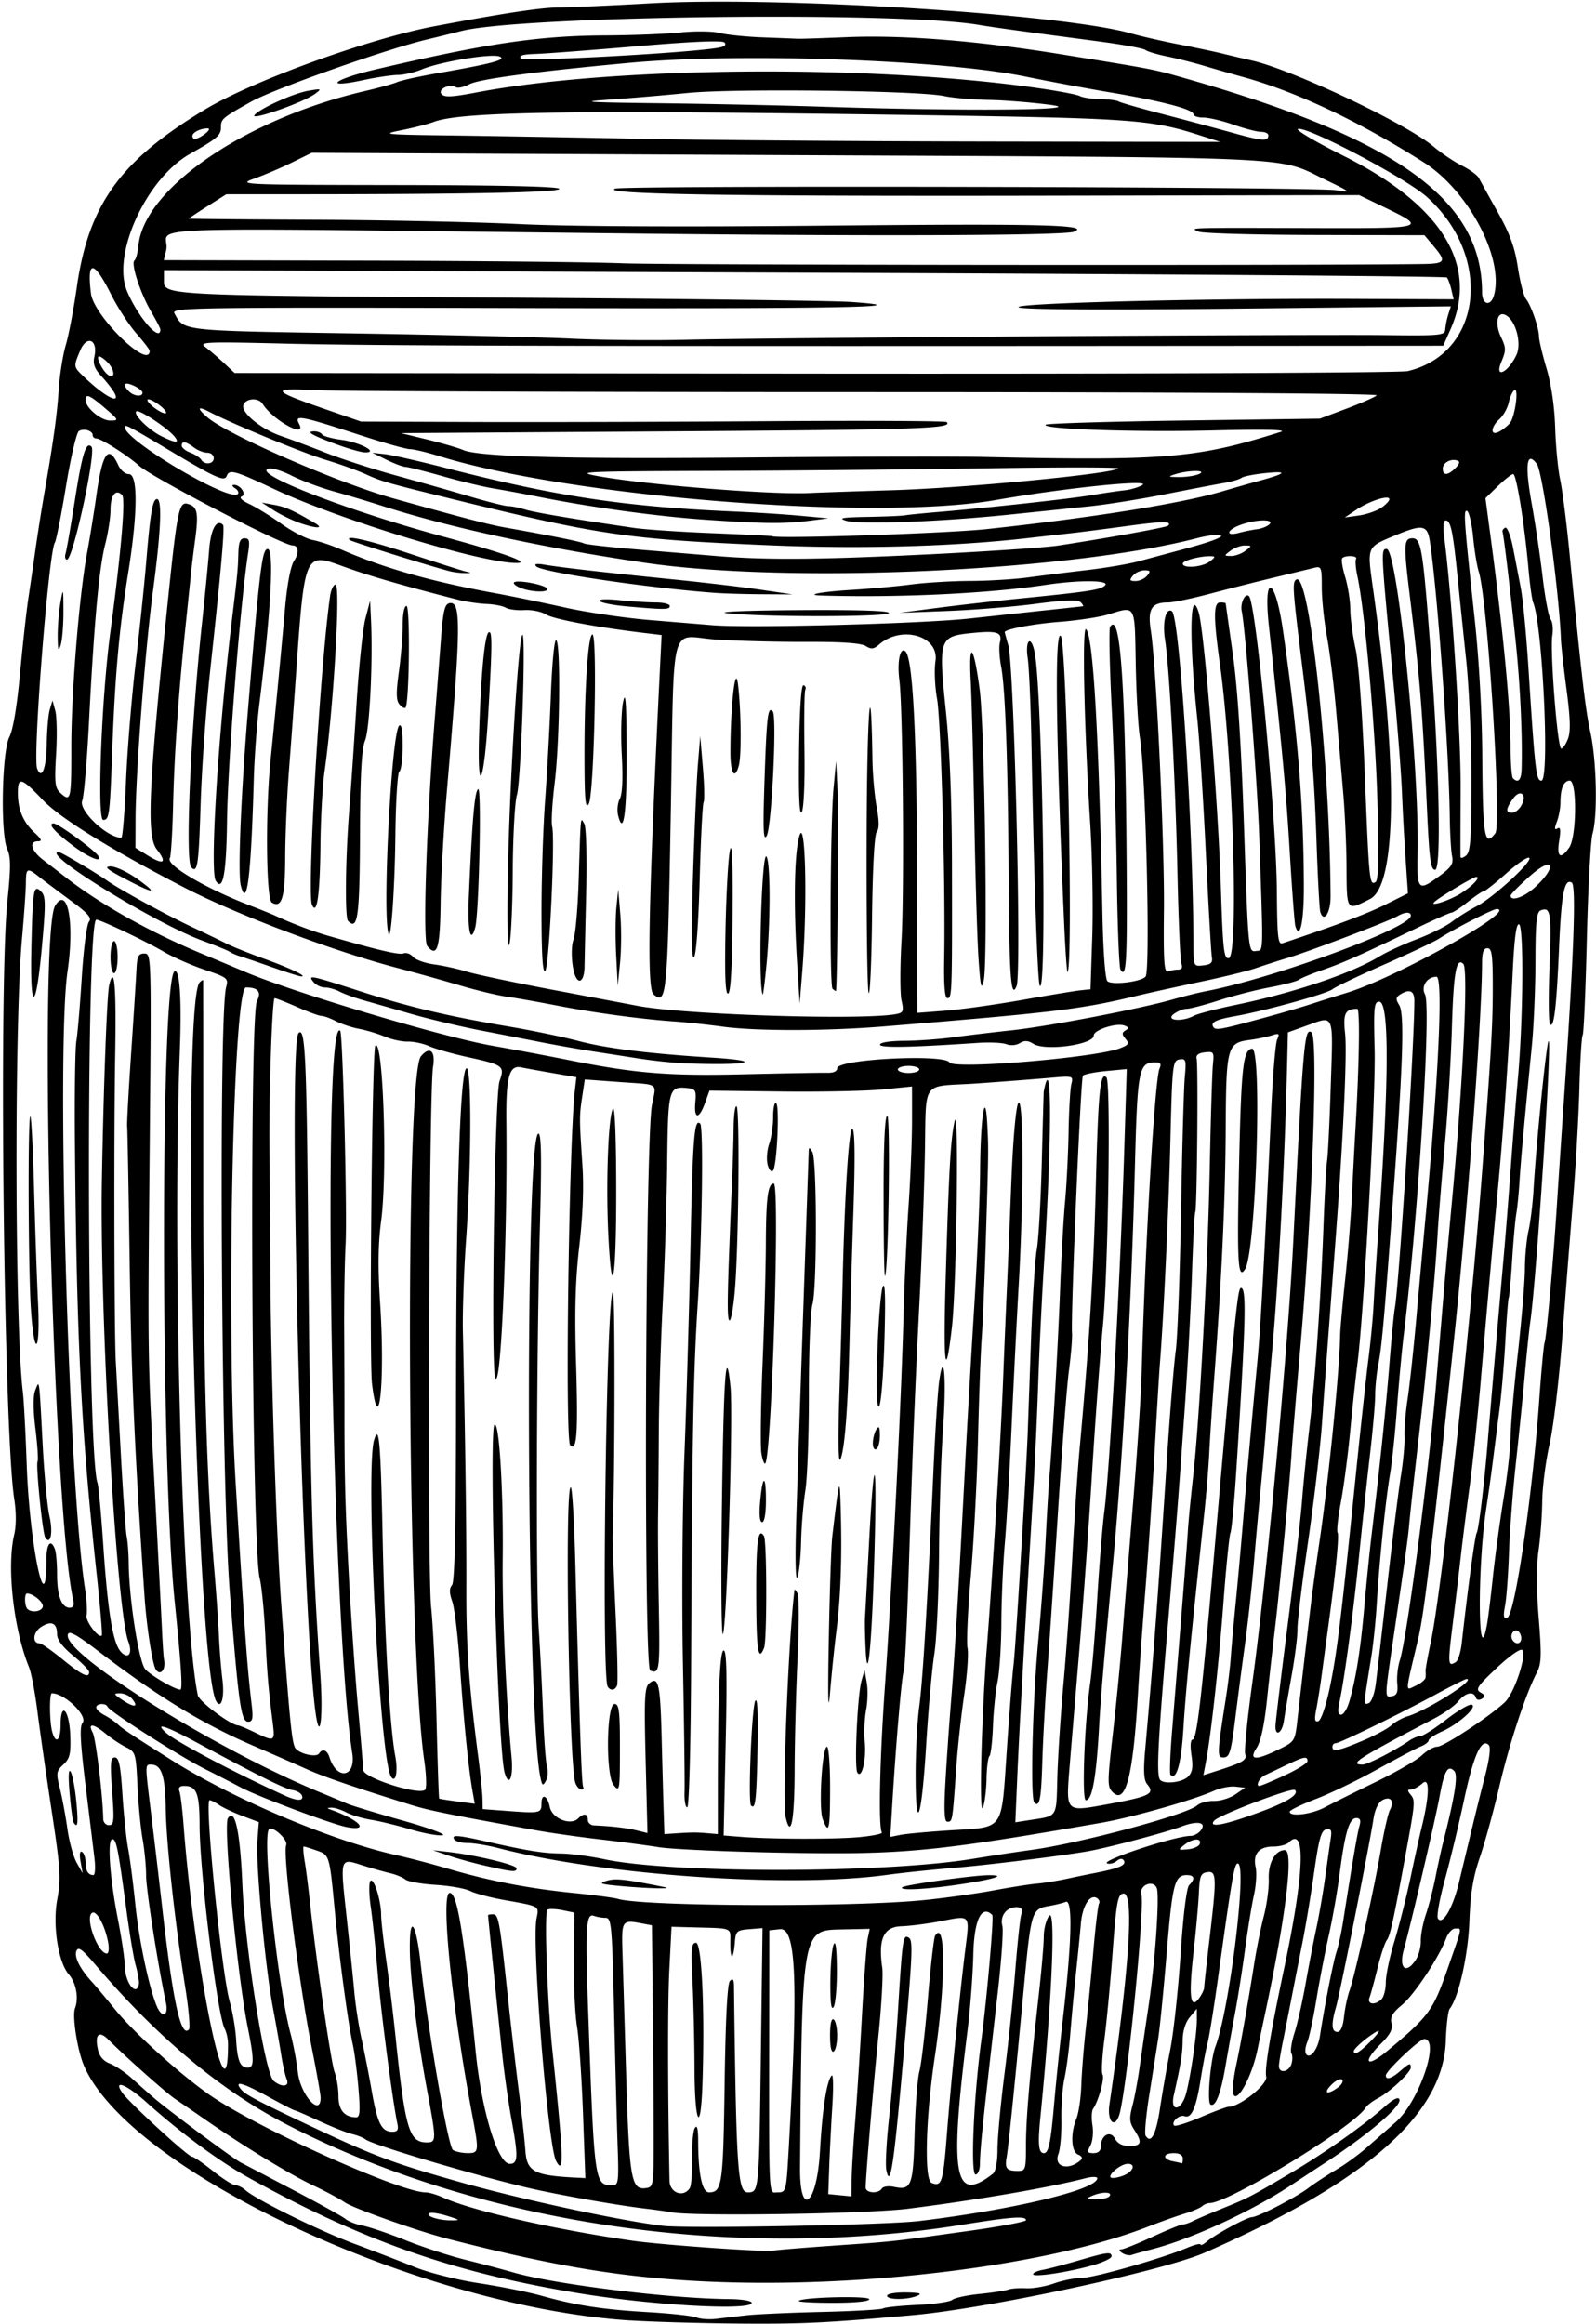 <?xml version="1.0"?>
<svg xmlns="http://www.w3.org/2000/svg" height="611.25" width="420" viewBox="0 0 420 611.25">
  <path d="M165.94 610.27c-55.14-3.49-131.81-39.2-143.83-66.99-1.733-4.004-3.154-13.07-2.371-15.128 1.03-2.707.297-6.683-1.642-8.92-2.787-3.215-4.284-12.895-3.042-19.658 1.025-5.58.877-7.945-1.471-23.439-1.44-9.48-3.124-21.24-3.747-26.14-.622-4.9-1.602-10.06-2.178-11.48-4.098-10.07-5.929-26.39-3.92-34.93.55-2.334.553-5.873.008-9.375C1.01 376.634-.333 258.95 1.95 236.92c.916-8.836.908-11.546-.04-13.594-1.827-3.945-1.416-25.7.558-29.516.962-1.861 2.004-8.044 2.795-16.598.693-7.496 1.674-16.373 2.18-19.724.505-3.351 1.363-9.257 1.908-13.125a540.327 540.327 0 012.299-14.53c2.414-13.828 3.35-20.58 3.817-27.533.254-3.798 1.09-9.02 1.858-11.605.767-2.584 2.065-9.39 2.883-15.124 3.11-21.81 11.44-33.345 33.79-46.799 12.497-7.523 43.17-18.64 60.38-21.882 18.35-3.457 28.08-4.922 32.81-4.938 2.837-.01 13.595-.49 23.907-1.068 34.01-1.905 108.53 2.751 126.56 7.91 2.58.738 8.279 2.042 12.662 2.898 4.383.856 9.445 1.923 11.25 2.371 1.805.449 5.334 1.28 7.843 1.846 10.75 2.426 40.726 16.619 47.88 22.669 2.03 1.717 5.377 3.965 7.438 4.997 2.062 1.031 4.073 2.508 4.47 3.281.397.773 2.62 4.79 4.941 8.926 3.192 5.689 4.481 9.227 5.296 14.53.593 3.857 1.547 7.589 2.122 8.293 1.352 1.657 3.415 7.588 3.433 9.868.007.976.907 4.77 1.997 8.433 1.243 4.174 2.09 9.984 2.268 15.57.156 4.901.744 11.02 1.306 13.598.562 2.578 1.644 11.016 2.404 18.75 3.374 34.32 4.228 41.642 5.574 47.812 1.621 7.426 1.922 21.86.555 26.626-.501 1.747-1.175 14.19-1.498 27.65-.323 13.461-.818 24.85-1.1 25.31-.284.458-.674 6.787-.868 14.061-.194 7.275-.96 20.61-1.7 29.634a6232.25 6232.25 0 00-2.825 36.094c-.812 10.828-2.307 23.334-3.323 27.79-1.016 4.457-1.883 11.206-1.928 15-.044 3.794-.484 9.64-.977 12.991-.58 3.938-.564 10.201.044 17.703.801 9.88.728 12.023-.494 14.386-2.973 5.749-7.167 18.465-9.823 29.786-1.513 6.446-3.832 14.883-5.155 18.75-1.8 5.263-2.494 9.48-2.764 16.768-.335 9.042-2.815 20.081-5.195 23.116-.421.538-.878 4.335-1.014 8.438-.641 19.312-20.907 37.1-63.446 55.689-10.993 4.803-57.045 14.668-76.696 16.428-22.516 2.017-29.147 2.341-45.327 2.219-10.055-.076-23.133-.446-29.062-.821zm30.469-1.355c2.578-.294 11.523-.696 19.878-.894 8.355-.199 15.601-.614 16.102-.924.501-.31 4.542-.728 8.98-.93s8.587-.797 9.22-1.322c.633-.525 3.89-1.232 7.236-1.57 3.346-.338 6.717-.848 7.49-1.135.774-.286 2.883-.442 4.688-.346 1.805.095 5.127-.481 7.383-1.281 2.257-.8 5.531-1.455 7.277-1.455 3.188 0 21.196-5.132 27.762-7.912 1.933-.818 3.515-1.206 3.515-.861 0 .344.739-.004 1.64-.775 2.19-1.869 10.512-6.382 11.838-6.419 1.632-.045 11.544-5.155 14.91-7.686 1.66-1.248 4.917-3.383 7.237-4.745s5.906-3.957 7.969-5.765c2.062-1.808 5.566-4.88 7.785-6.828 6.09-5.343 11.74-21.821 7.481-21.821-1.252 0-10.11 8.388-10.11 9.574 0 1.269 1.502.813 3.75-1.137 2.456-2.13 2.813-2.25 2.813-.945 0 1.284-5.551 6.479-8.625 8.071-1.393.722-2.87 1.86-3.282 2.53-3.034 4.927-35.968 25.032-41.006 25.032-.598 0-1.488.371-1.978.825-.49.453-2.578 1.338-4.64 1.966-2.063.628-6.405 2.176-9.649 3.44-26.218 10.215-75.043 16.28-115.98 14.407-22.17-1.015-39.773-3.914-68.438-11.272-7.687-1.974-24.668-7.984-26.86-9.508-1.366-.95-5.163-2.983-8.437-4.519-5.962-2.796-18.325-10.335-28.484-17.37a882.506 882.506 0 00-7.807-5.353c-2.324-1.56-13.186-11.207-17.507-15.552-2.516-2.53-3.677-1.458-2.791 2.576.393 1.791 1.456 3.04 3.116 3.663 1.386.52 3.996 2.273 5.8 3.895s4.337 3.871 5.626 4.997c3.595 3.14 20.807 15.958 22.947 17.09 1.043.552 7.381 3.871 14.084 7.377 6.703 3.505 12.82 6.898 13.594 7.54.773.641 2.83 1.435 4.572 1.764s6.817 2.059 11.279 3.844c4.462 1.785 11.475 4.075 15.584 5.089 4.109 1.013 9.791 2.513 12.627 3.332 10.933 3.157 41.388 6.92 56.953 7.038 3.252.024 5.86.461 5.86.982 0 2.092-25.7.695-45-2.446-33.329-5.425-57.509-13.873-87.657-30.626-7.51-4.174-17.905-11.855-26.56-19.627-5.338-4.794-8.983-6.227-6.377-2.508 1.837 2.623 17.274 16.77 18.298 16.77.44 0 2.92 1.687 5.51 3.75s5.25 3.75 5.908 3.75c.66 0 1.864.59 2.678 1.311 2.839 2.515 19.362 10.648 28.668 14.11 5.157 1.917 12.34 4.681 15.964 6.142 3.664 1.476 11.157 3.352 16.875 4.225 5.658.863 13.028 2.34 16.38 3.283 9.02 2.537 16.1 3.625 28.124 4.325 5.93.345 11.625.97 12.656 1.39 1.032.42 3.352.586 5.157.37 1.804-.215 5.39-.632 7.968-.925zm13.79-3.803c.992-.991 18.554-1.402 18.554-.434 0 .57-3.767.943-9.531.943-5.242 0-9.303-.23-9.023-.509zm23.24-1.36c0-.515 2.215-.908 4.922-.871 3.615.048 4.424.28 3.047.871-2.625 1.128-7.969 1.128-7.969 0zm38.438-5.66c0-.38 1.16-.902 2.578-1.161 1.418-.26 5.632-1.362 9.363-2.45 7.652-2.231 8.684-2.358 8.684-1.067 0 .5-2.215 1.544-4.922 2.317-6.454 1.844-15.703 3.234-15.703 2.36zm23.438-5.585c-.823-.535-.949-.92-.303-.928.607-.008 4.3-1.49 8.207-3.295s7.53-3.282 8.05-3.282c.52 0 1.679-.382 2.574-.849.896-.467 4.37-1.957 7.722-3.312 6.934-2.803 7.468-3.08 18.035-9.322 8.908-5.263 19.217-12.519 24.568-17.292 2.461-2.195 3.831-2.893 4.1-2.089.591 1.777-8.513 9.495-19.968 16.926-1.192.774-5.058 3.314-8.592 5.645-10.516 6.938-26.368 14.218-36.717 16.863-2.223.568-4.544 1.217-5.156 1.44-.612.224-1.746-.004-2.52-.506zm-75.938-1.928c15.818-1.095 14.7-.974 34.968-3.788 8.6-1.19 15.65-2.5 15.65-2.91 0-1.164-3.772-.897-16.656 1.179-60.5 9.75-127.75-.28-178.34-26.58-17.136-8.91-33.719-22.8-49.955-41.85-3.497-4.103-4.464-4.788-4.954-3.509-.6 1.564 1.007 4.73 4.112 8.1.868.94 3.687 4.298 6.266 7.46 5.034 6.172 17.789 17.595 25.352 22.704 12.96 8.755 49.615 25.185 56.187 25.185.888 0 2.944.606 4.569 1.346 7.58 3.455 29.368 8.421 49.829 11.358 7.8 1.12 34.526 3.008 37.03 2.616 1.29-.201 8.462-.79 15.939-1.306zm22.5-6.475c24.902-2.998 46.875-8.27 46.875-11.245 0-.445-1.363-.454-3.047-.02-9.605 2.477-28.184 5.67-46.634 8.016-10.759 1.368-56.61 2.063-62.35.946-1.032-.201-4.196-.643-7.032-.981-6.627-.792-19.168-2.96-28.125-4.862-12.16-2.582-43.342-11.737-45.363-13.318-.574-.449-2.178-1.087-3.563-1.418-1.386-.33-5.251-1.865-8.59-3.41-3.35-1.55-6.272-2.81-6.504-2.81-.231 0-3.499-1.692-7.26-3.76-6.581-3.617-8.868-4.177-6.747-1.654 1.098 1.307 4.526 3.109 18.014 9.465 17.12 8.068 22.163 9.95 40.312 15.04 15.694 4.401 41.501 9.939 52.5 11.265 6.412.773 58.74-.199 67.5-1.254zm-124.22-1.364c-2.062-.649-4.144-.965-4.625-.703-1.27.69 2.28 1.897 5.563 1.89 2.633-.006 2.573-.082-.938-1.187zm174.37-5.24c.695-1.124-2.07-1.124-4.687 0-1.581.68-1.406.817 1.116.872 1.645.036 3.252-.356 3.571-.872zm-76.244-11.729c.63-11.238 1.794-18.695 3.112-19.949.385-.366.444 3.342.132 8.24-.313 4.9-.68 12.07-.815 15.939l-.248 7.031 3.047.294 3.047.294.06-4.513c.032-2.482.435-9.153.895-14.825.46-5.672 1.276-18.328 1.814-28.125s1.22-18.955 1.514-20.351l.536-2.538-7.619.162c-10.2.22-10.2.19-10.72 62.57-.114 13.574 4.448 9.892 5.241-4.228zm2.65-30.459c0-2.96.36-4.576.938-4.218.515.318.937 2.217.937 4.218 0 2.002-.422 3.9-.937 4.22-.579.357-.938-1.26-.938-4.22zm.08-14.062c.029-4.382.415-8.812.858-9.843.532-1.24.823.987.857 6.562.028 4.64-.357 9.07-.857 9.844-.624.965-.893-1.092-.857-6.563zm-36.974 54.154c.393-.637.658-4.14.589-7.784-.07-3.644.259-7.236.731-7.982.585-.925.863.169.872 3.434.027 8.707 1.033 13.49 2.84 13.49 3.456 0 3.74-1.97 4.118-28.556.244-17.192.719-26.356 1.4-27.038.75-.75 1.04-.404 1.06 1.266.601 48.54.988 54.328 3.637 54.328 2.95 0 2.969-.2 3.432-35.669l.443-33.822-3.517.292c-3.261.271-3.535.525-3.771 3.497-.37 4.648-1.19 4.808-1.19.233 0-4.345 1.048-3.915-10.312-4.231l-5.156-.144-.572 11.25c-.46 9.063-.443 30.924.043 55.547.064 3.231 3.725 4.523 5.353 1.889zm1.225-31.42c-.024-7.09-.263-17.426-.532-22.969-.417-8.603-.28-10.078.936-10.078 1.526 0 2.346 18.154 1.683 37.266-.467 13.476-2.037 10.302-2.087-4.218zm24.762 21.57c2.56-44.819 2.02-58.636-2.271-58.189l-2.802.292-.026 23.906c-.053 48.649-.237 45 2.27 45 2.149 0 2.215-.26 2.83-11.01zm24.535 10.016c.338-.545 1.734-.757 3.103-.47 4.708.988 5.135-.108 5.526-14.164.198-7.132.768-14.443 1.268-16.248.499-1.805 1.494-10.333 2.21-18.952.717-8.619 1.577-16.114 1.912-16.656 2.841-4.598 2.81 12.583-.06 31.693-2.441 16.268-2.856 32.554-.847 33.324 2.673 1.026 3.006-.051 4.022-13.003 1.064-13.556 3.438-37.297 4.867-48.673 1.13-8.994 1.391-8.7-6.36-7.193-3.465.674-8.189 1.284-10.498 1.358-4.673.148-6.135 3.316-5.034 10.914.262 1.804-.188 9.82-1 17.812-1.384 13.633-3.361 37.15-3.361 39.98 0 1.496 3.363 1.716 4.253.277zm1.17-4.964c-.277-1.447.075-7.765.783-14.04.707-6.275 1.755-19.003 2.328-28.285 1.154-18.662 1.3-19.626 2.829-18.681 1.196.74.985 4.667-2.064 38.368-2.014 22.254-2.929 27.596-3.877 22.637zm-61.216-8.574c-.007-7.22-.112-22.704-.234-34.411l-.222-21.286-3.325-.624c-4.393-.824-4.678-.38-4.448 6.946.108 3.437.547 18.061.975 32.499.83 27.941 1.33 30.845 5.22 30.291 1.993-.284 2.046-.635 2.034-13.416zm-9.475 2.578c-.196-5.543-.615-21.363-.931-35.156-.536-23.337-.693-25.078-2.268-25.078-.93 0-2.307-.236-3.06-.525-2.09-.802-2.302 2.98-1.465 26.102 1.62 44.76 1.617 44.736 6.497 44.736 1.41 0 1.544-1.104 1.227-10.078zm98.785 7.023c.697-.55 1.172-3.132 1.172-6.37 0-2.995.825-11.908 1.834-19.807s2.28-20.057 2.825-27.018c.546-6.96 1.246-13.605 1.557-14.766.447-1.671.176-2.11-1.305-2.11-2.563 0-4.311 2.368-3.632 4.917.31 1.163-.237 9.076-1.217 17.583-4.008 34.813-4.592 40.438-4.695 45.234-.03 1.418-.542 2.579-1.137 2.579-1.37 0-.508-20.266 1.495-35.156 1.471-10.94 3.372-32.621 2.901-33.092-2.816-2.817-4.792 1.303-4.992 10.408-.116 5.257-.82 14.41-1.565 20.34-4.78 38.026-3.457 45.315 6.759 37.257zm-107.91-15.93c-.343-9.41-1.05-19.64-1.57-22.733-.522-3.094-.894-11.104-.828-17.801l.12-12.176-3.127-.64c-1.72-.352-3.496-.412-3.946-.134-.88.545-.055 24.125 1.295 36.983 2.956 28.147 3.122 33.106.975 29.094-2.146-4.01-6.444-57.236-5.147-63.724.678-3.388 1.018-3.193-8.538-4.9-3.61-.645-7.628-1.71-8.93-2.368s-5.404-1.385-9.117-1.616c-3.713-.23-7.29-.868-7.95-1.416-.661-.548-2.465-1.29-4.009-1.65-1.544-.36-4.827-1.292-7.296-2.07-5.969-1.883-5.859-2.245-4.14 13.576.828 7.612 1.75 16.582 2.05 19.934.3 3.352 1.152 8.836 1.896 12.188.743 3.352 1.966 9.602 2.718 13.89 1.463 8.342 2.563 10.485 5.379 10.485 1.354 0 1.67-.503 1.324-2.109-1.23-5.703-4.361-29.636-5.184-39.609-.51-6.187-1.328-13.992-1.816-17.344-.489-3.352-.53-6.46-.091-6.91.912-.932 2.809 5.146 2.817 9.026.003 1.42.596 6.694 1.318 11.719.722 5.024 1.819 13.986 2.436 19.916 2.564 24.608 3.577 28.079 8.204 28.11 2.607.018 2.613-.427.166-13.578-2.636-14.17-4.53-29.663-4.579-37.453-.057-9.299 1.683-6.73 2.89 4.262 1.95 17.767 7.193 47.963 8.468 48.771.692.439 2.418.804 3.836.812 3.022.016 3.06-.316 1.18-10.298-5.325-28.266-8.339-58.125-5.867-58.125 1.983 0 3.632 10.083 6.822 41.719 1.58 15.679 5.8 29.53 8.996 29.53 2.175 0 2.239-1.891.397-11.85-.75-4.052-1.82-11.587-2.377-16.743-.927-8.572-3.753-36.245-3.758-36.797-.001-.13.583-.235 1.298-.235 1.463 0 1.774 1.706 3.845 21.094.77 7.22 2.07 18.398 2.887 24.844.817 6.446 1.627 13.755 1.8 16.245.382 5.513 2.344 6.54 13.518 7.083l2.257.11-.622-17.109zm142.89 16.14c2.104-1.126 2.408-2.78.51-2.78-2.164 0-6.148 3.68-4.026 3.719.936.017 2.518-.406 3.516-.94zm-26.313-7.702c-.001-6.897.928-17.816 3.348-39.336.737-6.553 1.34-13.539 1.34-15.524 0-1.985.632-4.429 1.404-5.43 1.805-2.34.727 22.449-2.306 53.025-.704 7.097-.476 9.375.94 9.375 1.234 0 1.796-2.746 2.7-13.185.467-5.381 1.487-15.268 2.268-21.971 2.368-20.324 2.65-31.671.77-30.926-.857.339-2.965.852-4.686 1.14-4.17.7-4.478 1.692-6.194 19.942-2.59 27.558-4.21 43.54-4.668 46.06-.537 2.954 0 3.627 2.897 3.627 2.091 0 2.188-.3 2.187-6.797zm14.455 3.894c.502-.46.21-1.035-.704-1.385-1.856-.713-2.1-5.528-.48-9.479.595-1.452 1.174-5.381 1.286-8.733.113-3.352.65-10.102 1.194-15 .543-4.898 1.44-14.113 1.992-20.477.552-6.364 1.222-11.924 1.49-12.357.267-.433.017-1.077-.557-1.431-1.841-1.138-3.828 2.021-4.229 6.724-.214 2.515-.795 8.369-1.29 13.01a709.775 709.775 0 00-1.495 15.938c-.326 4.125-1.015 9.398-1.53 11.72-.515 2.32-.881 7.211-.814 10.87.067 3.657-.287 7.727-.788 9.043-1.308 3.442 2.708 4.498 5.925 1.558zm26.81-.38c0-.875-.886-1.406-2.344-1.406-2.917 0-3.092 1.6-.235 2.151 1.16.223 2.215.464 2.344.534.13.07.235-.505.235-1.279zm-21.562-3.166c0-2.97 2.49-4.343 3.717-2.05.69 1.287 1.967 1.935 3.816 1.935 3.158 0 3.435-.94 1.255-4.267-1.27-1.937-1.35-2.988-.483-6.295.572-2.183 1.453-6.922 1.956-10.532.504-3.61 1.551-10.78 2.328-15.938 1.681-11.17 2.903-28.772 2.135-30.773-.897-2.337-4.667-.84-4.052 1.61.893 3.56-3.325 46.758-5.571 57.053-1.064 4.875-3.574 3.21-2.829-1.875 5.297-36.148 6.58-55.943 3.587-55.37-1.424.272-1.787 2.293-2.752 15.302-.611 8.245-1.595 18.665-2.187 23.157-.591 4.492-.803 8.608-.47 9.147.593.96-1.088 7.03-2.49 8.995-.392.549-.469 2.495-.172 4.325s.058 4.23-.532 5.331c-.932 1.742-.823 2.004.835 2.004 1.242 0 1.908-.615 1.908-1.76zm15.57-10.024c.612-4.09 1.823-11.02 2.69-15.403.866-4.383 2.091-15.67 2.722-25.081.71-10.577 1.577-17.541 2.27-18.234 1.624-1.624 1.38-2.623-.638-2.623-3.191 0-3.785 2.282-5.262 20.213-.805 9.766-1.829 20.076-2.277 22.912-.447 2.836-1.503 9.502-2.347 14.811-.843 5.31-1.27 10.08-.95 10.596 1.404 2.274 2.758-.293 3.792-7.192zm18.066-.403c2.958 0 10.373-5.98 9.875-7.964-.47-1.869 1.11-11.353 4.76-28.599 5.305-25.056 5.745-37.517 1.165-32.937-.584.585-2.402 1.062-4.04 1.062-3.772 0-5.427 1.929-4.659 5.428.325 1.48.126 4.768-.442 7.304-.569 2.537-1.633 9.042-2.364 14.456-.732 5.414-1.933 13.008-2.669 16.875a815.057 815.057 0 00-2.446 13.594c-1.237 7.315-2.664 10.986-3.96 10.185-.977-.604-.016-11.747 1.32-15.308 3.716-9.905 8.335-47.432 5.917-48.068-.923-.242-1.527 3.225-5.268 30.222-1.036 7.477-2.258 15.07-2.716 16.875-.459 1.805-1.293 6.19-1.855 9.745-1.177 7.446-2.43 10.292-4.227 9.602-1.347-.517-3.632 1.549-2.72 2.46.297.298 3.434-.69 6.971-2.195s6.848-2.737 7.358-2.737zm1.092-4.922c.022-1.16.45-4.008.951-6.328 1.124-5.203 3.198-16.897 4.656-26.25.603-3.868 1.753-9.563 2.555-12.656.802-3.094 1.385-7.481 1.296-9.75-.167-4.24 1.706-7.594 4.24-7.594 2.412 0 .277 17.45-5.334 43.594-.443 2.062-1.284 6.049-1.87 8.86-1.78 8.554-6.61 16.081-6.494 10.124zm-230.1.024c-.36-4.25-1.027-9.41-1.49-11.49-1.226-5.51-3.55-22.79-4.73-35.18-1.4-14.69-1.388-14.66-4.797-15.84-1.627-.57-3.143-1.04-3.37-1.04-.226 0-.116 1.744.244 3.876.36 2.132.997 7.09 1.414 11.016 1.608 15.133 5.507 41.948 6.466 44.466.553 1.452 1.005 4.278 1.005 6.282 0 3.629 1.551 5.516 4.588 5.582 1.065.023 1.188-1.4.664-7.682zm217.81 1.382c1.2-4.461 2.843-15.773 2.827-19.453l-.013-2.813-1.844 2.214c-1.157 1.388-1.859 3.658-1.884 6.093-.038 3.567-.411 5.886-2.324 14.427-1.031 4.606 1.99 4.169 3.238-.468zm-227.76 1.13c0-.795-1.027-6.596-2.282-12.891-3.48-17.458-7.744-51.054-6.793-53.531.543-1.416-3.515-5.168-4.512-4.172-1.887 1.888 2.255 41.074 5.687 53.793.7 2.598 1.56 7.152 1.908 10.12.701 5.965 5.992 11.864 5.992 6.68zm267.71-2.697c1-.73 1.49-1.657 1.09-2.057-.4-.4-1.653.198-2.785 1.33-2.293 2.293-1.13 2.793 1.695.727zm-276.64-2.18c-.384-.902-1.027-3.75-1.429-6.328-.402-2.578-1.406-8.273-2.23-12.656-2.013-10.69-4.511-37.723-4.045-43.763l.375-4.856-4.29-1.615c-2.36-.887-5.123-2.182-6.14-2.877-1.017-.695-2.153-1.264-2.524-1.264-1.402 0 3.156 45.573 5.305 53.041.753 2.618 1.504 7.053 1.667 9.857.33 5.648 1.064 7.415 3.082 7.415 1.701 0 1.698-2.108-.016-10.586-2.768-13.693-6.499-52.931-5.227-54.988 1.816-2.94 3.228 3.47 3.807 17.293.712 16.966 5.968 49.956 8.253 51.797 2.207 1.778 4.248 1.498 3.412-.469zm264.4-3.976c.325-1.026.323-2.301-.006-2.833-.33-.532.042-2.962.823-5.4.782-2.437 2.094-8.228 2.916-12.87.822-4.64 2.088-11.18 2.813-14.53.725-3.352 1.787-9.47 2.36-13.594.574-4.125 1.226-8.69 1.45-10.145.325-2.112.082-2.583-1.204-2.335-1.3.25-1.908 2.398-3.148 11.111-.846 5.94-2.249 14.374-3.118 18.741a3881.5 3881.5 0 00-2.855 14.503c-.701 3.61-1.733 8.81-2.293 11.556-.56 2.746-1.018 5.594-1.018 6.328 0 2.02 2.603 1.598 3.279-.532zm25.18-3.404c10.935-9.12 12.086-10.671 15.794-21.29 4.126-11.814 3.955-10.94 2.13-10.94-.786 0-1.864 1.161-2.395 2.579-1.89 5.043-8.366 14.808-11.601 17.49-2.507 2.08-3.162 3.222-2.762 4.817.39 1.554-.335 2.95-2.832 5.446-5 5.002-3.757 6.42 1.665 1.898zm-17.676-3.964c1.166-7.683 3.502-19.534 4.37-22.17.509-1.548 1.29-5.134 1.734-7.97 2.447-15.597 3.745-23.194 4.288-25.078.442-1.536.215-2.11-.837-2.11-1.826 0-2.97 3.819-4.352 14.532-.598 4.64-1.897 12.023-2.886 16.406-.989 4.383-2.455 11.977-3.259 16.875-.803 4.898-1.875 9.887-2.381 11.086-.507 1.199-.667 2.59-.357 3.092 1.002 1.621 3.136-1.083 3.68-4.663zm-287.34 2.13c0-1.323-.393-3.138-.872-4.034-1.95-3.642-6.582-41.212-6.61-53.608-.02-8.33-.784-10.266-4.056-10.266-1.185 0-1.61.463-1.261 1.373.29.756.776 4.658 1.081 8.672 2.821 37.14 11.718 81.07 11.718 57.86zm300.94-1.019c1.804-1.85 2.437-2.9 1.406-2.33-2.392 1.32-6.094 4.48-6.094 5.202 0 1.273 1.604.29 4.688-2.872zm-312.2-13.91c-2.706-16.911-4.992-37.865-5.131-47.038-.131-8.632-1.112-11.556-3.876-11.556-1.589 0-1.59-.172.051 13.072a2928.81 2928.81 0 012.884 24.428c2.83 24.939 4.928 34.504 7.052 32.149.368-.409-.073-5.383-.98-11.055zm304.94 7.734c.236-2.191.877-5.25 1.426-6.796 1.453-4.1 6.485-26.695 8.245-37.024.834-4.895 1.918-9.65 2.408-10.566 1.253-2.341.182-3.738-1.98-2.58-1.073.574-1.966 2.45-2.345 4.924-1.055 6.894-8.849 46.025-9.851 49.459-1.31 4.49-1.198 6.568.356 6.568.851 0 1.462-1.4 1.74-3.984zm-310.03-3.75c-2.172-10.24-5.212-29.77-5.212-33.48 0-2.406-.413-6.667-.918-9.469-.504-2.801-1.108-9.102-1.342-14-.412-8.655-.499-8.943-3.067-10.22-1.453-.724-3.835-2.306-5.292-3.516-3.282-2.726-4.802-2.864-3.436-.312.832 1.555 2.653 16.472 2.773 22.72.017.902.704 1.64 1.525 1.64 1.309 0 1.411-1.103.826-8.906-.563-7.51-.452-8.906.71-8.906 1.08 0 1.508 2.062 1.989 9.61.337 5.285 1.01 11.719 1.495 14.297.485 2.578 1.341 9.197 1.903 14.709.959 9.407 3.616 22.013 5.645 26.776 1.414 3.32 3.16 2.638 2.402-.938zm273.23-3.929c.005-.546.633-6.266 1.398-12.71 1.944-16.39 1.89-18.017-.58-17.644-1.714.259-2.018 1.01-2.212 5.456-.124 2.836-.759 9.884-1.41 15.662-1.303 11.534-.86 15.197 1.456 12.05.737-1 1.343-2.266 1.348-2.812zm46.68 3.04c.618-.619 1.123-2.622 1.12-4.453-.002-1.83 1.024-6.703 2.28-10.828 1.255-4.125 3.175-11.719 4.266-16.875 1.09-5.156 2.35-10.852 2.799-12.656 2.145-8.623 2.277-13.72.308-11.953-1.005.902-2.373 1.64-3.04 1.64-.967 0-.978.283-.057 1.394 1.21 1.456 1.152 2.128-1.307 15.482-3.274 17.779-4.116 21.613-4.992 22.734-.504.645-1.599 3.956-2.434 7.358-.834 3.402-1.785 6.882-2.112 7.734-.704 1.836 1.466 2.127 3.169.424zm-327-4.272c0-.905-.4-3.043-.89-4.75-.49-1.706-1.58-8.242-2.424-14.524-2.18-16.241-2.661-18.637-3.718-18.503-1.342.17-.64 10.122 1.482 20.978.99 5.065 1.8 10.472 1.8 12.015 0 3.128 1.461 6.432 2.845 6.432.498 0 .905-.741.905-1.647zm336.02-6.087c.756-1.16 1.342-3.375 1.3-4.922s.568-4.711 1.353-7.031c.785-2.32 1.928-6.75 2.539-9.844.611-3.094 1.487-7.102 1.947-8.906 3.187-12.516 4.022-17.88 2.952-18.951-1.677-1.677-2.601-.053-3.849 6.763-1.085 5.93-7.605 33.81-9.408 40.233-1.386 4.936.595 6.599 3.166 2.658zm-344.15-4.688c-.827-4.347-3.033-8.37-4.196-7.651-1.962 1.212 1.48 10.698 3.882 10.698.501 0 .638-1.337.314-3.047zm355.46-15.48c.842-3.473 2.339-9.69 3.325-13.815a926.398 926.398 0 013.619-14.53c1.123-4.321 1.493-7.378.96-7.93-1.914-1.983-3.989 2.561-6.472 14.173-1.416 6.62-3.708 16.152-5.093 21.18-1.386 5.028-2.217 9.632-1.848 10.23 1.19 1.925 3.89-2.636 5.509-9.308zm-140.69 4.477c5.622-.573 13.849-1.718 18.28-2.546 4.433-.828 9.536-1.63 11.34-1.782 1.805-.153 5.391-.73 7.97-1.281a435.898 435.898 0 016.562-1.362c7.186-1.372 9.157-2.188 8.37-3.462-.36-.58-1.043-.525-1.86.153-.71.59-1.832.876-2.494.637-1.958-.706 17.873-7.243 21.975-7.243.79 0 1.93-.595 2.534-1.322 1.833-2.21-.6-2.782-4.925-1.16-4.37 1.64-19.948 5.747-25.006 6.594-8.139 1.363-26.649 3.631-35.625 4.365-5.414.443-13.008 1.242-16.875 1.776-25.509 3.522-74.593.15-102.25-7.024-2.87-.744-6.536-1.354-8.148-1.354s-3.19-.421-3.51-.937c-.793-1.285.792-1.183 8.439.545 10.928 2.47 14.787 3.09 19.687 3.165 2.578.04 7.64.705 11.25 1.477 17.728 3.795 73.7 3.75 97.03-.08 4.9-.804 11.836-1.858 15.416-2.344 12.79-1.734 40.934-9.277 43.659-11.702.78-.693 2.76-1.223 4.402-1.176s4.167-.717 5.613-1.697l2.63-1.782-2.547-.293c-1.4-.162-3.931.325-5.625 1.082-5.492 2.454-21.628 7.025-29.798 8.442-44.464 7.708-52.217 8.432-84.068 7.852-14.349-.261-28.83-.91-32.182-1.44-3.351-.53-10.523-1.481-15.938-2.112-5.414-.63-12.797-1.683-16.406-2.339-23.183-4.21-28.162-5.216-32.574-6.577-14.2-4.38-23.219-7.45-27.426-9.338-2.578-1.157-9.328-4.112-15-6.568-12.987-5.623-24.652-12.762-40.142-24.568-6.293-4.797-8.139-5.736-8.139-4.142 0 5.644 39.697 30.257 66.562 41.269 2.836 1.162 6 2.486 7.031 2.942 1.032.456 7.57 2.438 14.531 4.403 7.115 2.01 11.706 3.709 10.487 3.882-1.193.169-4.99-.532-8.437-1.557s-8.096-2.155-10.33-2.512c-2.233-.357-5.186-1.236-6.562-1.954-1.375-.717-3.134-1.274-3.907-1.236-1.25.06-1.25.124 0 .576 7.5 2.713 10.159 5.676 4.067 4.533-3.876-.727-23.68-8.134-27.973-10.463-1.547-.838-5.766-3.008-9.375-4.82-6.744-3.387-25.067-15.097-25.625-16.377-.454-1.04-2.97-.881-2.97.188 0 .497.95 1.4 2.11 2.004 1.16.606 2.743 1.685 3.516 2.4 1.467 1.356 3.628 2.79 14.53 9.648 16.177 10.174 42.19 21.133 58.902 24.815 3.183.701 9.373 2.33 13.756 3.618 10.71 3.148 21.072 5.143 32.863 6.325 5.386.54 10.63 1.238 11.656 1.55 6.58 2 61.85 2.212 80.547.308zm-80.08-3.72c-5.218-.49-5.715-.685-3.459-1.36 2.33-.698 4.856-.422 15.177 1.66 2.74.552-4.649.363-11.719-.3zm74.299.346c.624-.625 18.494-3.126 22.654-3.171 4.98-.054 1.813.996-7.085 2.351-9.093 1.384-16.524 1.775-15.57.82zm-109.46-5.596c-3.094-.698-7.524-1.916-9.844-2.705l-4.219-1.436 4.219.474c7.021.79 17.812 3.383 17.812 4.281 0 1.047-.923.976-7.969-.614zm-103.11-2.06c-.293-2.45-1.357-11.166-2.366-19.37-1.37-11.144-1.566-15.239-.778-16.189 1.509-1.817-4.675-7.8-8.062-7.8-.69 0-.635 7.428.076 10.078.917 3.423 2.221 2.414 2.221-1.719 0-6.46 2.311-3.987 2.546 2.726.17 4.863-.117 6.074-1.818 7.659-1.868 1.74-1.936 2.215-.907 6.334.612 2.45 1.496 7.195 1.965 10.547.469 3.352 1.563 7.36 2.43 8.907l1.578 2.812-.54-3.093c-.334-1.92-.188-2.877.385-2.523.508.314.924 1.53.924 2.703 0 2.237.698 3.382 2.063 3.382.448 0 .575-2.004.282-4.453zm-5.494-9.394c-.245-.397-.716-3.877-1.046-7.734-.379-4.433-.28-6.495.267-5.606.477.773 1.146 4.253 1.486 7.734.575 5.89.388 7.378-.707 5.606zm296.36 5.644c.532-1.62-1.846-1.47-4.045.256-1.736 1.361-1.694 1.415.92 1.171 1.507-.14 2.913-.782 3.125-1.427zm-89.564-1.78c3.466-.328 6.126-.879 5.912-1.225-.948-1.534-.57-19.104.838-38.944 1.8-25.37 4.293-75.097 4.864-97.035.222-8.508.817-21.454 1.322-28.77.5-7.32.91-17.38.91-22.37v-9.062l-7.734.771c-4.254.424-16.246.67-26.65.544l-18.916-.227-1.195 3.304c-1.567 4.333-2.92 4.22-2.532-.212.276-3.157.068-3.54-2.036-3.759-4.967-.515-5.14.117-5.366 19.662-.115 9.945-.64 26.52-1.164 36.831-.525 10.312-.991 25.5-1.036 33.75-.046 8.25-.134 18.164-.198 22.031-.063 3.867.021 14.54.188 23.715.313 17.294.201 18.143-2.26 17.198-1.752-.672-1.32-139.33.462-148.73 1.143-6.03 2.224-5.269-8.603-6.06l-9.07-.663-.683 4.535c-.768 5.1-.765 5.732.065 18.13.385 5.747.093 13.228-.823 21.093-1.052 9.03-1.273 17.078-.855 31.063.55 18.338.198 23.16-1.556 21.36-1.383-1.42-.344-79.446 1.244-93.35l.391-3.43-6.227-1.079c-3.425-.594-7.183-1.275-8.352-1.515-3.105-.636-3.966 2.594-3.842 14.406.321 30.596-1.448 71.173-2.933 67.233-1.18-3.131-.144-74.487 1.132-78.016 1.423-3.935 1.005-4.256-8.17-6.27-4.125-.904-8.776-2.218-10.335-2.92-1.56-.7-4.09-1.244-5.625-1.207s-4.267-.555-6.072-1.316c-1.804-.76-4.845-1.676-6.757-2.034s-4.654-1.265-6.094-2.016c-1.44-.751-3.133-1.368-3.763-1.371-.63-.003-3.53-1.06-6.444-2.35-2.918-1.28-5.578-2.33-5.914-2.33-.669 0-1.554 26.124-1.366 40.312.065 4.899.163 18.398.218 30 .126 26.512 1.573 71.098 2.906 89.531 2.215 30.645 2.783 36.307 3.756 37.48 1.252 1.508 5.507 2.402 6.188 1.3.844-1.365 2.11-.907 2.709.98 1.976 6.228 7.016 5.338 6.001-1.06-5.352-33.747-8.03-194.82-3.158-189.95.68.68 1.855 47.334 1.413 56.09-.248 4.898-.415 15.023-.371 22.5.043 7.477.076 16.547.073 20.156-.018 18.383.177 25.993 1.128 44.062.57 10.828 1.647 26.438 2.395 34.688.747 8.25 1.38 15.847 1.405 16.883.051 2.08 14.731 6.77 16.299 5.207.43-.43.327-3.888-.23-7.686-4.477-30.467-5.188-180.01-.881-185.2 2.317-2.791 3.89-1.44 3.195 2.748-1.086 6.546-1.535 132.38-.507 142.12.508 4.818 1.146 18.084 1.417 29.48.272 11.396.588 20.79.702 20.874.114.085 2.267.424 4.784.754l4.575.6-.622-3.515c-1.04-5.884-2.321-18.738-3.293-33.046-.507-7.476-1.41-14.974-2.006-16.66-.79-2.234-.804-3.403-.052-4.309.72-.866 1.04-15.675 1.058-48.965.03-53.157 1.015-85.223 2.669-86.877 1.434-1.434 1.427 24.602-.013 44.78-.589 8.25-.975 19.23-.859 24.401.63 27.976.963 52.425.912 67.08-.055 15.71.635 25.643 3.087 44.457.605 4.641 1.126 9.703 1.159 11.25l.06 2.813 7.03.523c8.025.597 8.438.5 8.438-1.985 0-2.806 1.574-2.152 2.186.91.606 3.028 5.48 4.98 7.469 2.99 1.445-1.445 2.532-1.285 2.532.374 0 .774.739 1.437 1.64 1.474 4.53.188 8.49.645 11.13 1.284l2.927.71-.477-19.09c-.412-16.481-.278-19.255.975-20.295 2.397-1.99 2.883.162 3.24 14.317.181 7.24.418 15.906.526 19.257l.196 6.094 2.812-.183c4.545-.295 5.477-.301 8.438-.053l2.812.236v-10.312c0-25.978.485-37.97 1.536-37.97.784 0 .924 6.453.528 24.327l-.539 24.326 4.394.348c8.048.64 24.939.681 31.32.079zm-9.66-4.752c-1.112-2.924-.15-19.015 1.136-19.015.449 0 .816 4.851.816 10.78 0 11.192-.318 12.533-1.952 8.234zm-9.749-.5c-.961-4.165.677-46.255 2.326-59.765.032-.258.395.164.808.937.413.774.418 8.367.012 16.875-.407 8.508-.758 21.902-.782 29.766-.04 13.158-.998 18.104-2.364 12.188zm-26.605-6.562c.082-2.191-.11-17.423-.428-33.849-.318-16.425-.133-41.316.411-55.312.544-13.997 1.268-39.02 1.61-55.606.563-27.395.988-32.599 2.535-31.052.883.884.494 29.584-.64 47.147-1.17 18.14-1.478 34.754-1.752 94.453-.102 22.255-.532 38.203-1.03 38.203-.47 0-.788-1.793-.706-3.984zm17.498 3.49c-.84-.84.188-25.936 1.128-27.533.572-.973.778 3.54.584 12.804-.284 13.557-.555 15.886-1.712 14.73zm-46.2-5.833c-1.717-4.365-2.89-78.407-1.232-77.816.367.13.89 8.675 1.161 18.988 1.139 43.2 1.694 59.102 2.086 59.766.229.386.014.703-.476.703-.491 0-1.184-.739-1.539-1.64zm10.028.468c-2.106-2.573-1.877-21.328.261-21.328 1.172 0 1.407 1.875 1.407 11.25 0 11.638-.066 12.035-1.668 10.078zm-19.292-2.186c-3.678-18.21-4.098-169.14-.471-169.14.743 0 .854 6.664.395 23.672-.922 34.198-1.107 95.163-.323 106.67.37 5.428.877 15.342 1.128 22.03.25 6.69.726 13.078 1.057 14.197.331 1.118.19 2.77-.315 3.673-.793 1.417-.993 1.268-1.47-1.095zm-39.294-.076c-2.979-5.026-6.777-80.559-4.447-88.44 1.318-4.458 1.73.245 2.263 25.78.559 26.75 1.892 49.782 3.32 57.334.77 4.068.068 7.357-1.136 5.326zm29.904-1.019c-1.803-6.217-4.24-90.542-2.645-91.528 1.236-.764 2.347 17.51 2.148 35.324-.152 13.488.9 37.107 2.314 51.985.526 5.535-.645 8.256-1.817 4.219zm92.824-.023c-.83-1.344.034-20.419 1.093-24.117l.806-2.812.583 3.28c.322 1.805.242 5.056-.177 7.224-.42 2.169-.576 5.965-.349 8.438.434 4.721-.817 9.83-1.956 7.988zm-142.51-15.32c-3.588-24.306-7.432-176.24-4.531-179.14 1.749-1.749 2.12 6.15 2.526 53.631.573 67.079 1.072 85.032 3.19 114.86.784 11.033-.038 18.424-1.185 10.657zm135-19.58c.232-12.633.647-24.867.923-27.188 1.905-16.058 1.965-16.232 2.23-6.562.34 12.353-.035 22.589-1.148 31.406-.521 4.125-1.28 11.508-1.687 16.406-.484 5.825-.594.961-.318-14.062zm-58.182 12.313c-1.696-2.745-.335-104.75 1.384-103.69.57.352.523 46.2-.065 64.185-.042 1.29.298 10.359.755 20.156.458 9.797.643 18.34.412 18.984-.486 1.355-1.757 1.539-2.486.36zm67.824-10.907c-.125-3.094-.182-6.258-.126-7.031.057-.774.533-9.586 1.06-19.584 1.366-25.928 2.192-23.48 1.394 4.13-.667 23.047-1.844 34.415-2.328 22.486zm-28.735-13.136c-.04-14.045.483-18.047 2.032-15.542.782 1.266.813 27.419.034 29.381-1.547 3.898-2.024.704-2.066-13.84zm-9.034-23.538c.47-34.459 1.076-42.859 2.26-31.294.757 7.395-.984 63.883-2.005 65.044-.399.454-.514-14.734-.255-33.75zm19.544 4.33c.277-9.023 1.123-34.335 1.88-56.25.757-21.913 1.397-40.476 1.423-41.25.038-1.151.212-1.123.959.158 1.214 2.08 1.233 35.999.022 40.078-.523 1.762-.941 12.14-.93 23.062.01 10.922-.41 22.559-.937 25.859-.526 3.3-1.031 9.375-1.123 13.5-.092 4.126-.534 8.344-.982 9.376-.478 1.1-.607-4.903-.312-14.531zm-9.496-5.238c.625-7.225 1.539-7.547 1.539-.542 0 3.456-.401 5.78-.997 5.78-.638 0-.833-1.88-.542-5.238zm.332-12.932c-.288-1.775-.15-12.23.308-23.232s.853-25.277.878-31.723c.048-12.158.541-15.938 2.08-15.938 1.664 0-.53 71.908-2.246 73.624-.273.273-.732-.956-1.02-2.732zm20.533-15.58c.336-10.57.709-23.438.828-28.594.554-23.867 1.684-41.659 2.61-41.087.648.4.73 7.53.251 21.78-.392 11.65-.853 27.088-1.024 34.307-.41 17.205-1.26 28.238-2.375 30.768-.589 1.337-.69-4.61-.29-17.174zm8.813 12.946c.008-1.19.423-2.797.923-3.57.692-1.07.912-.692.923 1.585.008 1.645-.407 3.252-.923 3.57-.523.324-.931-.378-.923-1.585zm1.187-23.727c.265-8.25.897-16.055 1.404-17.344.634-1.61.775 2.795.453 14.062-.259 9.024-.89 16.828-1.405 17.344-.62.623-.773-4.092-.452-14.062zm-132.98 8.244c-.796-6.367.005-88.184.871-89.05 2.06-2.06 3.227 33.33 1.522 46.119-.801 6.007-.88 12.217-.273 21.562 1.325 20.384-.255 36.3-2.12 21.368zm94.01-16.791c-.661-.668-.536-7.05.72-36.452.197-4.64.39-11.1.425-14.352.036-3.253.382-5.72.769-5.48.878.542.551 36.453-.439 48.275-.403 4.816-1.067 8.42-1.474 8.01zm-31.856-23.093c-.63-13.311.02-30.483 1.235-32.555.508-.868.848 7.5.866 21.305.03 24.046-1.187 30.56-2.101 11.25zm72.46-9.44c0-13.847.334-21.25.958-21.25.902 0 .322 41.129-.593 42.109-.2.21-.36-9.17-.36-20.86zm-30.514-8.442c-.34-1.354-.153-3.799.417-5.432.569-1.633 1.035-4.829 1.035-7.103s.347-3.92.772-3.657c.975.603.233 16.686-.823 17.816-.439.47-1.054-.243-1.401-1.624zm48.134 175.09c14.334-.907 13.335.516 14.81-21.102.683-10.01 1.482-20.1 1.776-22.42.5-3.943 3.369-51.035 3.741-61.407.093-2.578.475-13.336.85-23.906.375-10.57 1.06-21.328 1.522-23.906.463-2.578 1.053-12.914 1.312-22.969.259-10.055.49-18.387.514-18.516 2.176-11.697 2.197 11.522.042 45.703-.537 8.508-1.21 22.43-1.495 30.938-.286 8.508-.876 21.375-1.312 28.594-2.15 35.625-3.69 63.077-4.173 74.381l-.535 12.506 3.993-.62c7.19-1.12 6.78-.48 7.053-11.022.137-5.29.874-16.58 1.639-25.088.764-8.508 1.814-23.484 2.333-33.28.519-9.798 1.368-22.454 1.889-28.126 2.555-27.863 3.684-46.293 4.292-70.019.616-24.063 1.148-29.369 2.783-27.734 1.182 1.183.472 50.507-.94 65.317-.768 8.043-2.06 25.593-2.874 39-.814 13.405-2.35 34.71-3.415 47.343s-2.222 26.493-2.572 30.8c-.843 10.381-.624 10.617 8.335 8.998 13.046-2.357 14.356-2.966 12.135-5.643-.822-.991-.969-3.457-.512-8.63 2.37-26.814 3.343-39.81 5.74-76.619.805-12.375 1.851-25.242 2.324-28.594.472-3.351 1.1-19.805 1.393-36.562.294-16.758.742-32.714.994-35.458.421-4.577.305-4.964-1.403-4.687-1.774.287-1.886 1.28-2.374 20.927-.462 18.6-1.782 46.754-2.77 59.062-.207 2.578-.84 13.125-1.408 23.438-.568 10.312-1.653 26.555-2.412 36.094-.759 9.539-1.609 21.352-1.889 26.25-1.292 22.583-3.252 30.405-6.741 26.915-1.398-1.398-1.392-2.608.072-15.388.874-7.63 2-19.144 2.5-25.59.501-6.446 1.788-22.477 2.86-35.625s2.062-28.125 2.201-33.281c.917-34.001 3.469-77.552 4.711-80.391.546-1.248.28-1.64-1.112-1.64-4.34 0-4.696 1.808-5.354 27.187-.958 36.968-3.083 75.538-5.733 104.06-2.566 27.618-3.274 35.965-3.702 43.594-.743 13.278-1.817 19.22-3.473 19.22-1.13 0-.375-20.274 1.15-30.939.48-3.351 1.305-13.266 1.834-22.03.528-8.766 1.37-19.103 1.87-22.97 1.44-11.134 4.188-61.062 5.254-95.444l.649-20.913-5.46.518c-3.003.285-5.737.836-6.076 1.225-.59.678-3.223 62.89-2.867 67.74.095 1.289-.274 5.718-.818 9.843s-1.823 20.578-2.84 36.562-2.304 35.18-2.859 42.656c-.555 7.477-1.142 18.15-1.305 23.72-.287 9.784-.727 12.006-2.105 10.628-1.078-1.078-.47-26.294 1.022-42.317.767-8.25 1.64-20.062 1.938-26.25.299-6.187.749-13.78 1-16.875.95-11.672 2.294-35.224 2.837-49.688.31-8.25.895-18.586 1.302-22.969.407-4.383.82-12.609.92-18.28.099-5.673.425-11.316.725-12.54.544-2.22.528-2.225-5.914-1.65-3.553.317-12.088.97-18.967 1.453-15.125 1.06-13.203-1.727-13.684 19.849-.223 10.01-.825 26.427-1.338 36.482-1.25 24.527-1.894 40.513-2.876 71.43-.454 14.28-1.044 26.318-1.313 26.752-.49.792-2.016 18.436-3.015 34.837l-.536 8.8 2.672-.534c1.47-.294 7.402-.834 13.185-1.2zm-1.364-12.35c.307-5.544.988-15.353 1.513-21.798.944-11.579 1.954-28.588 3.76-63.28.51-9.798 1.57-28.144 2.355-40.769.786-12.626 1.471-28.657 1.523-35.625.101-13.82 1.37-21.715 1.884-11.732.34 6.6.339 6.69-.401 30.757-.314 10.213-.795 21.604-1.07 25.312-.273 3.709-.709 15.602-.967 26.431-.258 10.828-1.11 27.07-1.893 36.094-.782 9.024-1.17 17.572-.864 18.998.308 1.425-.078 6.91-.858 12.188-.78 5.278-1.702 13.604-2.05 18.502-1.09 15.347-1.033 15-2.433 15-.754 0-.898-2.89-.5-10.078zm-7.818-2.353c0-6.012.422-14.006.938-17.766.942-6.866 2.173-27.3 3.744-62.148.465-10.312 1.142-20.86 1.506-23.438 1.279-9.073 1.958-.59 1.013 12.656-.497 6.96-.965 21.516-1.04 32.344-.077 10.828-.64 22.852-1.25 26.719-.612 3.867-1.575 14.625-2.14 23.906-1.197 19.644-2.771 24.032-2.771 7.726zm17.29-4.445c.208-8.508.83-21.164 1.382-28.125 1.537-19.38 3.712-55.065 4.343-71.25.311-7.992.76-18.75.999-23.906.237-5.156.764-17.824 1.17-28.15.434-11.006 1.183-19.542 1.811-20.626 1.4-2.414 1.485 24.143.152 47.37-.518 9.024-1.366 25.898-1.885 37.5-.519 11.602-1.329 25.523-1.8 30.938-.471 5.414-.88 14.78-.91 20.813-.029 6.033-.477 12.994-.997 15.47-.52 2.474-1.064 7.75-1.21 11.725s-.566 7.526-.931 7.89c-.366.366-.706 3.02-.758 5.9-.051 2.878-.465 6.288-.919 7.577-.512 1.452-.682-3.54-.447-13.125zm-9.381-126.09c.848-28.65 1.301-36.599 2.352-41.25 1.17-5.179.523 43.472-.72 54.224-1.711 14.791-2.313 10.01-1.632-12.974zm83.42 140.17c6.664-2.49 9.609-4.408 8.488-5.53-.734-.733-20.035 6.597-21.258 8.074-1.693 2.044 2.987 1.112 12.77-2.544zm16.298-.944c1.907-1.016 7.897-3.998 13.31-6.627 5.415-2.629 10.923-5.805 12.24-7.058 1.317-1.254 3.147-2.28 4.065-2.28 1.702 0 13.632-7.831 17.764-11.66 2.516-2.332 5.916-12.48 4.616-13.78-.463-.464-3.364 1.578-6.707 4.72-5.077 4.77-5.668 5.66-4.282 6.436 1.27.711 1.349 1.06.371 1.665-.736.455-1.385.318-1.604-.34-.587-1.758-2.743-1.283-4.597 1.013-.94 1.164-3.818 3.218-6.396 4.563-19.995 10.437-22.537 12.071-18.783 12.071 1.319 0 8.344-3.59 12.195-6.23 1.017-.699 2.387-1.27 3.045-1.27.658 0 3.7-1.943 6.758-4.318s6.082-4.145 6.72-3.933c1.618.54-3.452 5.108-7.826 7.05-1.933.86-3.515 1.913-3.515 2.343 0 .429-.95 1.154-2.11 1.612-1.16.458-6.298 3.163-11.418 6.01-5.12 2.849-12.397 6.358-16.172 7.8-3.775 1.44-6.863 2.944-6.863 3.34 0 1.404 5.77.696 9.189-1.127zm-269.11-3.07c-.212-.644-1.304-1.307-2.425-1.472-2.019-.297-8.378-3.45-25.296-12.543-8.436-4.534-11.34-5.422-7.915-2.42 2.668 2.337 18.656 10.758 31.178 16.42 3.161 1.43 4.926 1.436 4.458.015zm258.59-5.36c3.306-1.53 6.01-3.218 6.01-3.75 0-1.39-.881-1.225-5.624 1.052a635.437 635.437 0 01-5.57 2.647c-1.418.655-2.539 2.833-1.457 2.833.347 0 3.335-1.252 6.64-2.782zm-25.421.33c1.157-1.157 1.369-2.485.898-5.625-.367-2.45-.25-4.11.291-4.11 1.085 0 2.334-10.52 5.342-45 6.065-69.518 6.53-74.092 7.502-73.764 1.388.468 1.14 9.411-1.332 47.983-.529 8.25-1.222 15.633-1.54 16.406-.319.773-1.15 9-1.847 18.28-1.229 16.36-3.252 34.77-4.61 41.94l-.663 3.503 3.148-1.005c7.315-2.334 8.361-2.94 7.85-4.554-.278-.873.573-9.36 1.89-18.86 3.7-26.697 9.327-87.257 10.75-115.71 2.649-52.963 2.946-56.392 4.789-55.253 1.86 1.15.23 47.082-2.964 83.442-1.083 12.34-2.099 24.545-2.256 27.123-.459 7.525-3.221 36.711-4.393 46.406a1414.68 1414.68 0 00-2.109 18.806c-.672 6.446-1.613 10.78-2.695 12.422-2.17 3.294-.308 3.413 5.88.375 4.208-2.065 4.221-2.088 4.901-8.165.637-5.692 1.575-13.739 3.442-29.53.427-3.61 1.435-10.993 2.24-16.407 2.48-16.669 5.336-45.104 5.508-54.844.028-1.547.62-8.086 1.318-14.53.698-6.446 1.486-16.149 1.752-21.563.266-5.414.714-13.852.997-18.75.983-17.048 1.177-30.938.433-30.938-3.17 0-3.776 1.222-3.198 6.442.556 5.022-.426 26.57-2.421 53.09-.504 6.703-1.36 18.094-1.904 25.312-.543 7.219-1.34 18.188-1.77 24.375-.43 6.187-2.072 20.109-3.647 30.938-1.575 10.828-2.83 21.164-2.79 22.969.039 1.804-.65 7.289-1.533 12.188-.882 4.898-1.8 10.277-2.04 11.953-.451 3.163-2.227 4.287-2.221 1.406.002-.902 1.44-12.82 3.198-26.484 1.756-13.664 3.466-28.43 3.798-32.812.333-4.383 1.206-13.031 1.941-19.219 1.553-13.072 2.988-33.71 3.723-53.541.284-7.678.706-15.225.938-16.772.231-1.547.668-10.512.97-19.922.617-19.187 1.054-18.166-6.603-15.421l-4.687 1.68-.204 8.394c-.622 25.603-2.185 55.613-3.905 74.956-.55 6.188-1.252 14.836-1.56 19.22-.308 4.382-.959 11.976-1.447 16.874a1663.046 1663.046 0 00-1.838 20.156c-.523 6.188-1.59 15.891-2.371 21.562a1524.391 1524.391 0 00-2.342 17.812c-1.29 10.513-1.636 11.72-3.357 11.72-1.638 0-1.593-1.014.675-15.47.567-3.609 1.158-8.46 1.314-10.78.156-2.32.725-8.649 1.264-14.063.54-5.414 1.433-15.328 1.986-22.03.97-11.755 2.059-23.87 3.83-42.657.79-8.375 1.833-27.5 3.58-65.625.413-9.023 1.11-17.212 1.55-18.198.7-1.573.521-1.703-1.47-1.065-1.248.4-3.858.934-5.8 1.188-5.872.769-6.162 1.837-6.271 23.107-.097 18.771-1.039 39.321-2.992 65.28-.563 7.477-1.163 16.547-1.334 20.156-.17 3.61-.763 10.781-1.315 15.938-3.62 33.762-4.923 47.183-5.483 56.442-.567 9.37-1.829 13.927-3.417 12.34-.259-.259-.08-5.293.398-11.188 3.114-38.444 3.928-48.743 4.182-52.906.158-2.578.768-8.906 1.355-14.062 1.692-14.853 3.87-55.03 4.397-81.094.266-13.148.642-25.513.837-27.476.337-3.386.227-3.555-2.141-3.28-1.672.192-2.38.752-2.141 1.694.447 1.77.104 39.57-.366 40.33-.19.308-.579 7.668-.863 16.356-.284 8.688-1.148 24.694-1.921 35.57-1.839 25.878-1.876 26.354-4.633 59.15-2.468 29.364-2.837 37.236-1.791 38.281 1.184 1.184 5.806.622 7.318-.89zm13.34-156.69c.606-29.752 1.06-34.307 3.46-34.769 2.76-.531 1.105 53.315-1.782 57.986-1.805 2.92-2.122-1.457-1.678-23.217zm32.418 147.33c3.207-1.338 6.675-3.188 7.706-4.11 1.031-.923 2.93-1.989 4.219-2.368 5.127-1.51 18.322-9.838 15.586-9.838-.32 0-3.852 1.768-7.85 3.928-9.929 5.367-25.47 12.947-26.544 12.947-.484 0-.88.422-.88.938 0 1.427 1.407 1.156 7.762-1.496zm-286.61-4.6c-1.208-9.682-1.466-12.72-1.99-23.438-.304-6.187-.963-12.85-1.467-14.808-2.115-8.224-2.772-147.95-.714-151.8 1.26-2.352.286-3.552-2.881-3.552-3.395 0-5.256 88.845-2.73 130.31 2.518 41.354 3 48.007 4.22 58.359.426 3.62.253 4.453-.928 4.453-1.87 0-2.531-4.676-4.84-34.22-2.227-28.486-2.962-151.62-.95-158.99.631-2.307.359-2.527-5.64-4.553-3.466-1.17-8.248-3.268-10.626-4.66-4.81-2.814-16.795-8.518-17.901-8.518-2.773 0-2.48 140.44.308 148.12.28.774.965 8.156 1.522 16.406 1.169 17.334 2.508 25.563 4.543 27.913 1.983 2.289 3.283.649 2.052-2.588-3.14-8.26-7.605-86.513-6.954-121.89.464-25.242 1.347-48.513 1.928-50.828 1.383-5.51 1.876.38 1.561 18.68-.355 20.703-.248 73.045.165 80.43.13 2.32.718 13.078 1.307 23.906.59 10.828 1.291 20.757 1.56 22.064.27 1.307.507 4.471.53 7.032.082 9.414 2.686 26.042 4.37 27.903 1.53 1.693 7.83 5.345 9.22 5.345.634 0 .23-6.27-1.513-23.438-3.703-36.499-3.72-163.16-.022-165.45 1.362-.841 1.912 7.223 1.406 20.606-2.03 53.684.671 150.55 4.733 169.77.35 1.655 8.598 7.82 10.595 7.92.353.017 2.329.846 4.391 1.842 5.179 2.502 5.34 2.423 4.745-2.343zm-14.882-5.84c-5.352-9.09-9.385-184.07-4.358-189.1.496-.496.91-.712.922-.48.01.232.02 23.625.02 51.984 0 49.223.825 78.482 2.908 103.12.523 6.188 1.07 14.015 1.214 17.395.145 3.38.558 8.507.92 11.394.584 4.681-.33 7.878-1.626 5.68zm-15.953-8.46c-.878-1.47-2.392-11.32-2.915-18.98-2.596-37.975-3.48-57.766-3.916-87.7-.278-19.104-.578-35.346-.667-36.095-.088-.749.382-9.377 1.046-19.174.664-9.797 1.297-19.71 1.406-22.03.166-3.528.506-4.22 2.074-4.22 1.857 0 1.87.474 1.42 49.22-.543 58.624-.585 55.771 1.351 92.343.846 15.984 1.684 32.227 1.863 36.094.178 3.868.419 7.453.534 7.97.595 2.655-1.019 4.549-2.196 2.577zm-11.88-187.26c0-2.32.423-4.219.938-4.219s.938 1.899.938 4.22c0 2.32-.422 4.218-.938 4.218s-.937-1.898-.937-4.219zm320.86 192.13c1.873-8.923 2.986-17.993 6.78-55.253 1.313-12.89 2.851-27.023 3.419-31.406.567-4.383 1.168-10.71 1.335-14.062.166-3.351.78-12.844 1.366-21.094 2.72-38.407 2.76-58.593.116-58.594-1.36 0-1.498 1.422-1.21 12.554.314 12.196-2.817 69.381-4.523 82.602-.466 3.61-1.326 11.625-1.912 17.812-.585 6.188-1.68 14.534-2.434 18.548-.753 4.014-1.151 7.652-.884 8.084.473.766-.465 10.262-2.416 24.462-.532 3.867-1.301 9.562-1.71 12.656-.41 3.094-1.065 7.261-1.456 9.261-.554 2.828-.436 3.544.53 3.222.71-.237 1.995-4.001 3-8.792zm5.163 3.575c1.772-6.176 2.93-13.532 3.95-25.078.546-6.188 1.401-14.625 1.9-18.75 2.107-17.438 3.792-33.586 4.695-45 .53-6.703 1.162-13.242 1.404-14.531 1.116-5.957 5.15-69.258 5.15-80.816 0-2.706-1.264-3.279-3.75-1.698-1.155.735-1.198 1.229-.24 2.776 1.344 2.168 1.045 13.79-1.135 44.114-2.609 36.28-3.398 45.477-4.291 49.993-.493 2.488-.894 6.285-.893 8.437.002 2.152-.613 9.186-1.366 15.632-.753 6.445-2.026 18.258-2.83 26.25-1.512 15.033-3.851 32.544-5.166 38.672-.551 2.572-.443 3.516.404 3.516.637 0 1.613-1.582 2.168-3.516zm-320.37-.68c-.653-.786-2.084-1.426-3.181-1.423-1.77.006-1.682.212.78 1.835 3.058 2.016 4.246 1.812 2.4-.412zm327.31-3.847c.333-2.537 1.703-14.316 3.044-26.176 1.34-11.859 2.946-24.727 3.568-28.594.622-3.867 1.049-8.508.948-10.312-.1-1.805.264-6.234.81-9.844.545-3.61 1.576-13.102 2.29-21.094a7409.8 7409.8 0 012.305-25.31c3.567-38.135 4.804-64.69 3.013-64.69-2.471 0-4.14 2.542-3.03 4.615 1.688 3.154-1.74 58.133-5.588 89.604-.504 4.125-1.31 12.821-1.791 19.324-.481 6.504-1.303 14.308-1.827 17.344-1.14 6.615-2.825 23.103-3.484 34.113-.262 4.383-.92 10.711-1.464 14.062-2.078 12.834-2.056 12.447-.69 11.996.736-.242 1.549-2.404 1.895-5.038zm5.653-.153c-.167-1.656.138-4.392.677-6.08 1.88-5.883 7.54-48.805 9.492-71.975.456-5.414 1.267-15.117 1.802-21.562.535-6.445 1.607-18.469 2.382-26.719 2.914-31.017 4.39-61.529 3.043-62.896-1.838-1.865-2.591 2.276-3.006 16.534-.247 8.484-1.106 22.596-1.91 31.362-.803 8.766-1.662 19.523-1.907 23.906-.246 4.383-1.083 14.72-1.862 22.97-1.588 16.841-1.75 18.391-3.78 36.093-.798 6.961-1.598 14.344-1.779 16.406-.332 3.802-.882 7.765-4.23 30.47-2.28 15.472-2.276 15.21-.26 14.82 1.237-.24 1.566-1.058 1.338-3.33zm7.445-1.564c.06-.562.064-1.327.007-1.7-.057-.374.553-3.75 1.355-7.5 2.898-13.556 10.327-81.587 13.542-124.01 2.376-31.362 2.78-38.329 2.788-48.048.007-8.753-.23-10.547-1.398-10.547-1.027 0-1.41 1.074-1.42 3.985-.05 14.946-3.882 65.973-7.513 100.08-6.13 57.574-7.743 70.982-9.36 77.812-3.464 14.642-3.402 13.359-.581 12.074 1.357-.619 2.518-1.585 2.579-2.146zm-351.68-1.43c0-.481-1.899-2.43-4.22-4.332-2.794-2.29-4.218-4.19-4.218-5.63 0-2.985-1.525-3.668-4.23-1.896-2.141 1.403-2.373 4.298-.344 4.298.468 0 3.181 1.898 6.03 4.219 5.108 4.16 6.981 5.057 6.981 3.344zm359.66-2.655c.585-.379 1.276-2.587 1.535-4.908 1.66-14.844 3.487-28.292 3.947-29.036.537-.868 2.04-13.279 2.899-23.932.584-7.243 2.942-34.53 4.13-47.812.509-5.672 1.368-16.43 1.91-23.906.541-7.476 1.403-18.234 1.914-23.906 1.398-15.523 1.577-40.05.294-40.495-.732-.253-1.245 3.608-1.671 12.565-.955 20.098-2.353 40.631-3.85 56.524-1.558 16.556-2.691 29.24-4.648 52.031-.752 8.766-2.03 20.79-2.838 26.72-.81 5.93-1.876 14.366-2.372 18.75a2011.165 2011.165 0 01-2.152 18.046c-1.24 9.975-1.17 10.702.902 9.361zm17.217-6.259c0-.743-.393-1.593-.873-1.89-1.115-.689-2.236 1.067-1.471 2.304.862 1.395 2.344 1.133 2.344-.414zm-9.03-3.56c.308-1.682 1.002-7.276 1.543-12.432.541-5.156 1.814-14.485 2.829-20.731 1.015-6.246 1.85-13.63 1.855-16.406.006-2.778.845-12.433 1.865-21.456 1.02-9.024 1.87-19.148 1.888-22.5.018-3.352.448-7.894.956-10.094s1.1-7.052 1.318-10.781c.706-12.11 3.382-38.545 3.956-39.076.98-.907-3.193 62.964-4.835 74.014-.269 1.805-.901 7.922-1.406 13.594-.506 5.672-1.571 16.219-2.368 23.438-.797 7.219-1.607 17.767-1.8 23.44-.192 5.673-.657 11.95-1.031 13.949-.527 2.809-.401 3.54.555 3.221 2.02-.673 6.658-32.178 8.432-57.28.539-7.623 1.164-14.373 1.389-15 .519-1.448 2.274-21.01 3.256-36.299.414-6.445 1.23-18.68 1.814-27.188 2.637-38.453 3.307-56.81 2.101-57.555-1.945-1.202-2.731 2.846-3.35 17.243-.668 15.571-1.344 21.227-2.39 19.992-.36-.425-.412-7.248-.117-15.162.534-14.285.298-15.79-2.32-14.786-1.097.421-1.365 3.028-1.385 13.442-.013 7.106-.442 17.14-.953 22.295-2.013 20.32-2.916 30.24-3.244 35.618-.189 3.09-.568 6.887-.844 8.438-.276 1.55-.768 7.038-1.093 12.195-.325 5.156-.725 9.593-.888 9.86-.163.268-.562 5.33-.886 11.25-.324 5.92-1.03 14.14-1.566 18.265-.538 4.125-1.321 10.242-1.741 13.594a513.91 513.91 0 01-1.71 12.188c-2.386 15.394-2.228 43.834.17 30.713zm-365.93-13.88c-4.041-37.4-5.225-61.07-5.665-113.39-.106-12.633.066-24.445.384-26.25.318-1.805.958-9.313 1.422-16.684.464-7.372 1.315-13.97 1.89-14.664.825-.994-.201-2.18-4.842-5.592-3.24-2.382-6.944-5.165-8.233-6.184-3.203-2.53-3.49-2.396-3.523 1.639-.016 1.933-.483 8.578-1.038 14.766-2.024 22.547-1.86 102.07.246 119.06.255 2.062.715 10.765 1.021 19.339.741 20.739 5.169 41.985 5.169 24.802 0-4.25 1.142-5.683 2.243-2.814.313.816.57 3.796.57 6.624 0 5.646 1.186 8.768 3.331 8.768.962 0 1.241-.652.906-2.11-5.267-22.894-9.228-175.26-4.744-182.52 3.305-5.348 5.145 4.421 3.254 17.283-2.967 20.188.238 133.94 4.568 162.13.47 3.06.665 6.29.433 7.179-.384 1.467 3.168 6.182 4.018 5.333.198-.198-.436-7.721-1.409-16.719zm-13.481-9.073c-.708-1.146-2.518-19.156-2.008-19.982.223-.36-.028-4.204-.558-8.54-.638-5.21-.651-8.668-.04-10.199 1.11-2.785.99-3.709 1.978 15.028.394 7.477 1.192 15.68 1.771 18.23.961 4.225.236 7.693-1.143 5.463zM8.135 344.3c-.714-10.78-.828-51.39-.142-50.7.26.26.698 8.873.973 19.141.275 10.267.74 23.625 1.034 29.683.654 13.481-.987 15.132-1.865 1.875zm.124-95.15c.357-15.435.575-16.672 2.583-14.665 1.195 1.195 1.221 3.108.2 14.386-1.585 17.497-3.186 17.657-2.783.279zm3.01 173.23c0-1.2-2.651-3.314-4.156-3.314-.742 0-.665 3.303.094 4.062 1.166 1.166 4.063.633 4.063-.748zm206.48-140.24c1.604.046 2.579-.415 2.579-1.219 0-2.367 28.138-3.803 29.556-1.508 1.155 1.868 38.273-1.222 44.843-3.734 2.29-.876 2.504-1.238 1.467-2.487-.979-1.179-.983-1.605-.024-2.198.924-.571.874-.857-.225-1.279-2.115-.811-8.117 1.116-8.117 2.607 0 2.404-12.707 4.163-15.858 2.195-1.449-.905-2.379-.956-3.595-.197-.937.585-2.444.71-3.515.29-1.032-.402-4.407-.562-7.5-.353-18.166 1.225-25.781 1.36-25.781.458 0-.566 2.625-.98 6.328-.998 3.48-.017 9.28-.432 12.89-.923 3.61-.49 10.57-1.32 15.47-1.845 9.614-1.03 33.827-5.661 42.188-8.07 2.836-.816 6.843-1.81 8.906-2.208 18.19-3.51 53.906-16.671 53.906-19.864 0-1.081-1.532-1.023-3.529.134-2.283 1.324-23.164 9.266-28.815 10.961-2.578.773-6.394 2-8.48 2.725-2.087.725-8.626 2.328-14.532 3.563-5.905 1.235-13.69 2.955-17.3 3.822-14.29 3.432-21.49 4.295-66.094 7.927-15.1 1.23-33.639 1.251-42.354.05-3.775-.52-9.396-1.122-12.49-1.338-9.013-.629-21.084-2.258-31.054-4.192-5.092-.988-11.157-2.06-13.477-2.382-2.32-.322-7.805-1.65-12.188-2.953a619.307 619.307 0 00-16.406-4.57c-16.815-4.39-42.333-14.027-56.25-21.243-19.518-10.12-32.437-18.117-37.016-22.915-5.68-5.951-6.578-6.206-6.578-1.865 0 4.369 1.371 7.652 4.346 10.409 1.898 1.759 2.123 2.308.947 2.308-2.458 0-1.792 2.479 1.304 4.85 1.566 1.2 4.203 3.24 5.86 4.533 9.092 7.098 22.107 14.41 35.825 20.13 4.64 1.936 9.703 4.059 11.25 4.718 13.038 5.56 52.28 17.274 65.625 19.59a895.563 895.563 0 0119.219 3.603c18.11 3.64 26.64 4.34 46.875 3.855 10.57-.253 20.379-.427 21.797-.386zm-37.73-2.51c-2.835-.116-8.001-.653-11.48-1.193l-12.655-1.968a407.935 407.935 0 01-12.895-2.271c-3.61-.707-10.992-2.143-16.406-3.192-5.414-1.048-13.641-2.997-18.281-4.331-4.64-1.334-10.355-2.97-12.7-3.635-2.343-.665-5.163-1.692-6.266-2.282-1.102-.59-2.824-1.073-3.826-1.073s-2.347-.633-2.989-1.406c-1.648-1.986-.93-1.846 12.188 2.384 12.923 4.167 23.091 6.577 39.375 9.331 5.93 1.003 14.12 2.704 18.198 3.779 7.331 1.932 18.141 3.279 35.005 4.361 15.022.964 9.168 2.17-7.265 1.496zM71.74 254.41c-3.608-1.274-7.405-2.567-8.437-2.873-1.03-.307-2.296-.85-2.812-1.207-.516-.357-3.68-1.65-7.031-2.875-12.586-4.596-43.128-23.393-38.01-23.393.579 0 9.783 5.439 12.698 7.503 3.346 2.37 15.354 8.924 22.5 12.28 3.351 1.575 7.36 3.508 8.906 4.296 1.547.788 5.977 2.568 9.844 3.954 6.865 2.462 11.72 4.77 9.844 4.677-.516-.025-3.891-1.088-7.5-2.362zm-38.906-23.32c-4.7-2.46-5.557-3.2-3.747-3.236 1.29-.025 4.424 1.431 6.962 3.236 5.791 4.118 4.65 4.118-3.215 0zm-13.125-8.306c-5.16-3.796-7.342-6.225-5.592-6.225 1.18 0 10.803 7.01 11.77 8.574 1.13 1.828-2.244.545-6.178-2.349zm222.19 58.47c0-.516-1.266-.938-2.813-.938s-2.812.422-2.812.938 1.266.937 2.812.937 2.813-.421 2.813-.937zm90.938-13.638c4.383-1.192 9.867-2.794 12.188-3.56a519.23 519.23 0 019.375-2.96c12.96-3.945 45.36-22.029 39.467-22.029-1.038 0-11.188 5.205-15.168 7.778-1.247.807-7.752 3.875-14.455 6.819s-12.82 5.864-13.594 6.489c-1.458 1.177-17.752 5.689-25.544 7.072-5.139.913-6.58 1.618-5.82 2.848.594.96 1.788.744 13.552-2.457zm-96.894-.945c1.763-.354 1.924-.795 1.298-3.57-.393-1.74-.394-8.81-.003-15.71.763-13.456.372-61.24-.56-68.504-.64-4.984.215-8.952 1.624-7.542 1.906 1.906 2.951 21.761 3.038 57.702l.09 37.324 7.5-.585c4.125-.322 13.195-1.596 20.156-2.832 6.961-1.236 13.834-2.37 15.274-2.52l2.618-.273.458-13.896c.252-7.643.013-20.932-.531-29.531-1.608-25.422-2.18-52.33-1.091-51.261 1.887 1.853 3.365 27.592 4.298 74.85.194 9.813.732 17.126 1.3 17.695 1.151 1.15 9.22.15 10.087-1.25 1.247-2.019.007-53.539-1.51-62.702-.469-2.836-.97-11.59-1.112-19.453-.29-15.963.116-15.239-7.29-13.004-2.321.7-8.016 1.565-12.657 1.922-6.914.531-14.53 1.959-14.53 2.723 0 .093.423 1.642.94 3.443 1.534 5.334 3.52 86.113 2.202 89.547-1.473 3.84-1.95-2.305-2.097-27.05-.188-31.575-.868-50.997-1.993-56.927-.454-2.396-.601-5.216-.326-6.267.716-2.739-.674-3.2-7.53-2.497-8.459.866-8.656 1.477-6.667 20.658 1.015 9.787 1.558 23.692 1.588 40.656.059 33.41.014 34.688-1.207 34.688-.694 0-.964-3.416-.834-10.547.354-19.452-.833-62.38-1.886-68.183-.572-3.16-.76-7.624-.415-9.922.995-6.629-8.927-9.508-14.876-4.316-1.368 1.195-2.039 1.261-3.501.348-1.205-.752-6.32-1.111-15.325-1.074-7.434.03-18.189-.24-23.899-.602-12.714-.804-11.089-7.152-12.081 47.207-.851 46.67-1.074 48.942-4.514 46.087-1.817-1.508-1.36-23.84 1.797-87.759l.333-6.729-4.777-.575c-12.547-1.51-23.73-3.621-25.659-4.845-1.173-.743-3.724-1.258-5.67-1.143-1.946.115-4.149-.168-4.895-.63-.746-.46-3.046-.908-5.11-.993-2.066-.086-5.443-.589-7.505-1.118-15.117-3.878-23.55-6.323-30.304-8.785-10.037-3.66-10.041-3.65-12.31 28.735a4382.77 4382.77 0 01-1.86 25.312c-.517 6.703-.953 16.882-.968 22.62-.027 10.464-.902 13.376-3.532 11.75-1.48-.915-1.69-23.686-.342-37.182 1.612-16.145 2.848-29.121 3.83-40.204.56-6.323 1.463-11.057 2.374-12.448 1.4-2.136 1.21-4.067-.4-4.067-2.553 0-36.898-17.83-40.394-20.97-3.02-2.713-9.992-7.155-11.23-7.155-.527 0-.958-.377-.958-.837 0-1.213-2.324-1.92-3.64-1.106-.619.383-2.142 6.889-3.384 14.458-1.241 7.57-2.566 14.263-2.944 14.874-1.645 2.66-5.854 56.305-4.662 59.411 1.2 3.124 2.447-.058 2.536-6.465.052-3.707.413-7.796.803-9.085l.71-2.344.734 2.695c.403 1.482.5 6.617.214 11.41-.449 7.52-.296 8.92 1.115 10.197 2.752 2.49 2.894 1.908 2.882-11.88-.012-14.463 2.067-40.051 4.17-51.328.72-3.868 1.814-10.617 2.43-15 1.597-11.365 3.208-13.59 5.77-7.97.587 1.29 1.843 2.345 2.792 2.345 2.415 0 2.336 10.298-.2 26.03-2.39 14.838-3.479 27.087-4.225 47.554-.587 16.106-.756 17.353-2.344 17.353-1.67 0-.461-31.918 1.864-49.22 2.889-21.493 4.074-35.272 3.117-36.23-1.687-1.687-3.05.04-3.05 3.867 0 1.99-.63 6.079-1.4 9.085-1.63 6.371-2.92 20.502-4.265 46.716-.53 10.312-1.33 19.633-1.78 20.711-1.057 2.536 6.562 9.758 10.294 9.758.334 0 .883-6.645 1.22-14.766.336-8.121 1.482-22.148 2.547-31.172 1.064-9.024 2.32-21.047 2.788-26.72 1.06-12.796 1.68-16.405 2.826-16.405 1.398 0 1.03 8.577-1.028 23.906-2.066 15.389-4.57 48.05-4.613 60.158l-.027 7.658 3.33 2.058c4.105 2.536 5.062 1.864 2.308-1.622-2.702-3.42-2.234-15.352 2.367-60.284 3.129-30.555 3.338-31.563 6.316-30.42 2.01.772 2.281 2.614 1.369 9.326-.42 3.094-.932 7.313-1.137 9.375s-.815 7.969-1.355 13.125c-1.843 17.57-2.972 33.731-3.284 47.015-.171 7.296-.564 13.673-.872 14.172-1.077 1.742 9.486 7.955 21.1 12.41 2.758 1.058 5.858 2.315 6.89 2.793 4.232 1.963 9.62 4.004 13.593 5.15 13.375 3.855 18.763 5.115 19.94 4.663.727-.279 1.846.125 2.486.896s3.134 1.669 5.541 1.993c2.407.324 6.275 1.176 8.595 1.893s12.234 2.818 22.031 4.67c9.797 1.852 20.133 3.808 22.97 4.348 12.34 2.349 59.65 3.83 68.105 2.133zm-26.18-13.55c-.824-13.11-.777-25.272.121-30.938 1.917-12.096 2.833 13.618 1.202 33.75l-.645 7.969-.678-10.781zm18.82 7.969c-.357-1.031-.593-19.594-.523-41.25.105-32.571 1.13-46.032 1.532-20.094.06 3.901.558 9.521 1.106 12.488.694 3.752.7 5.754.018 6.575-.6.723-1.077 9.49-1.231 22.668-.14 11.818-.545 20.644-.902 19.613zm-37.656-16.606c.187-9.43.711-18.831 1.166-20.894.553-2.51.78 3.05.683 16.803-.096 13.89-.474 20.664-1.166 20.894-.722.24-.923-4.702-.683-16.803zm9.771 17.075c-1.28-2.77-.253-38.551 1.04-36.24 1.043 1.863 1.03 17.208-.02 28.272-.442 4.64-.9 8.227-1.02 7.969zm18.38-1.56c-.81-.81-.58-43.651.284-52.812l.663-7.031.285 5.625c.156 3.094.267 9.21.247 13.594-.117 25.173-.344 41.25-.582 41.25-.15 0-.553-.282-.897-.625zm38.433-7.813c-.339-4.898-.835-21.352-1.102-36.562-.268-15.21-.699-31.664-.958-36.562-.58-10.959.791-9.6 2.364 2.344 1.305 9.903 2.165 71.618 1.066 76.406-.628 2.733-.857 1.792-1.37-5.625zm16.118 7.032c-.597-.926-1.514-27.523-2.188-63.422-.19-10.132-.636-20.363-.992-22.734-.705-4.7.816-6.176 1.785-1.735 2.059 9.433 3.352 90.925 1.395 87.891zm-111.48-7.97c-.228-4.383-.2-10.078.063-12.656l.477-4.688.547 6.563c.301 3.609.273 9.304-.062 12.656l-.61 6.093-.415-7.968zm-10.549 5.859c-1.115-1.955-1.515-7.796-.684-9.981.518-1.363 1.126-8.27 1.35-15.35.573-18.065.458-16.898 1.499-15.117.498.852.714 8.578.497 17.812-.21 8.969-.407 17.89-.439 19.823-.052 3.178-1.192 4.62-2.223 2.812zm-9.097-17.156c-.007-8.998.421-22.266.951-29.484.53-7.219 1.213-19.767 1.517-27.885.312-8.298.921-14.533 1.393-14.242 1.23.76.957 26.534-.395 37.502-.64 5.19-.941 10.378-.668 11.527.824 3.469-.782 36.938-1.822 37.978-.66.66-.967-4.196-.976-15.396zm137.5 2.174c-2.171-49.576-2.482-76.502-.865-74.885 1.605 1.606 3.339 86.863 1.798 88.404-.18.18-.6-5.904-.933-13.52zm14.857 12.866c-.364-.588-.798-11.69-.965-24.672-.168-12.98-.77-32.796-1.339-44.033-.569-11.237-.762-20.87-.43-21.41 2.603-4.21 3.927 13.16 4.31 56.532.277 31.418.052 36.216-1.576 33.582zm-112.5-24.37c.381-12.117.967-25.406 1.301-29.53l.608-7.5.7 8.274c.385 4.551.472 8.643.195 9.092-.278.45-.742 9.593-1.03 20.32-.31 11.5-.924 19.885-1.497 20.438-.668.646-.755-5.911-.277-21.094zm-69.932 18.168c-1.222-1.472-.196-32.387 1.989-59.886.532-6.703 1.273-16.19 1.646-21.084.55-7.216.973-8.953 2.239-9.194 3.095-.59 3.004 6.061-.67 49.028-.839 9.797-1.593 23.186-1.676 29.754-.154 12.082-.914 14.532-3.528 11.382zm21.24-20.343c.496-23.662 2.77-60.518 3.793-61.474 1.004-.937-.338 38.532-1.43 42.08-.555 1.801-1.051 10.872-1.102 20.156-.052 9.285-.461 17.936-.91 19.225-.484 1.387-.626-6.77-.35-19.987zm-31.39 17.17c-1.74-4.264.7-52.709 2.76-54.768.6-.6.918 1.239.918 5.307 0 3.424-.388 6.466-.864 6.76-.475.293-.944 7.806-1.044 16.696-.152 13.704-1.1 27.643-1.77 26.006zm21.105-10.078c.904-20.402 1.52-27.433 2.455-28.01.95-.587.22 32.838-.796 36.448-1.276 4.53-2.058.555-1.66-8.437zm-31.798 6.65c-.85-.85-.685-16.328.308-28.906.448-5.672 1.315-18.328 1.926-28.125s1.667-19.922 2.346-22.5l1.234-4.687.237 5.156c.509 11.044-.366 28.682-1.568 31.612-.885 2.157-1.262 8.82-1.32 23.363-.094 23.16-.558 26.693-3.163 24.088zm-9.499-4.287c-1.348-3.167 2.166-62.872 4.773-81.103.24-1.676.886-3.047 1.437-3.047 1.394 0-.523 32.51-2.903 49.219-.514 3.61-.99 12.258-1.058 19.219-.13 13.17-.935 18.799-2.249 15.713zm-18.732-5.065c-.793-3.161.065-23.943 1.913-46.273 3.042-36.78 3.705-42.188 5.172-42.188 1.763 0 .907 15.957-2.187 40.781-.642 5.157-1.297 14.016-1.456 19.688-.714 25.583-1.81 34.495-3.442 27.992zm-6.587-1.23c-1.6-2.59.67-38.94 4.308-68.95 1.422-11.732 1.532-12.872 1.65-17.109.083-3.014.482-3.984 1.64-3.984 1.27 0 1.425.673.914 3.984-2.07 13.392-5.338 54.933-5.537 70.38-.18 13.908-1.093 18.723-2.975 15.678zm-6.432-3.49c-1.668-1.67-.14-36.583 2.806-64.063.801-7.476 1.66-16.258 1.908-19.514.41-5.381 1.972-8.175 3.637-6.51.51.51-.502 11.964-3.415 38.68-1.068 9.798-2.183 25.513-2.478 34.923-.5 15.937-.825 18.118-2.458 16.484zm150.85-22.813c.575-17.093.88-19.648 2.173-18.204 1.15 1.286-.284 30.541-1.605 32.744-.883 1.472-1.003-1.603-.568-14.54zm-38.518 9.18c-.337-1.344-.143-3.32.431-4.393.679-1.268.863-5.321.525-11.572-.286-5.292-.133-11.52.34-13.84.653-3.213.879-.193.946 12.656.084 16.082-.804 22.877-2.242 17.148zm47.61-16.916c.139-11.145.562-17.493 1.156-17.344.516.13.734.658.486 1.174-.248.515-.35 7.613-.226 15.772.13 8.555-.169 15.5-.705 16.406-.631 1.068-.859-4.058-.71-16.008zm-56.467 1.643c-.03-17.737.916-32.344 2.094-32.344 1.352 0 .44 42.152-.964 44.53-.884 1.5-1.11-.942-1.13-12.187zm-27.73-6.1c.462-15.542 1.46-26.147 2.523-26.804.958-.592.94 3.203-.094 21.179-1.07 18.556-2.942 22.894-2.429 5.625zm66.136 4.831c0-12.186 1.283-23.739 1.994-17.957.822 6.69.95 18.634.228 21.328-1.05 3.92-2.222 2.143-2.222-3.371zm-87.113-12.71c-.86-1.037-.892-3.076-.133-8.529.548-3.941.996-9.456.996-12.254 0-3 .414-5.088 1.007-5.088 1.006 0 .742 25.752-.275 26.768-.255.255-.973-.148-1.595-.898zm-89.917-17.9c-.013-2.579.314-6.587.727-8.907.71-3.99.752-3.862.775 2.344.013 3.61-.314 7.617-.727 8.906-.592 1.847-.756 1.35-.775-2.344zm2.078-21.798c.27-.902 1.391-7.336 2.49-14.297 1.904-12.06 2.887-15.195 4.317-13.765 1.309 1.309-4.854 29.703-6.447 29.703-.468 0-.63-.738-.36-1.64zm296.88 121.62c.994-.532 5.924-1.819 10.954-2.86 15.393-3.185 30.601-8.31 37.96-12.794 1.926-1.173 6.33-3.198 9.789-4.5 3.458-1.301 7.578-3.349 9.155-4.55 1.577-1.2 4.555-3.063 6.618-4.14 4.509-2.355 14.956-12.002 13.782-12.727-.458-.283-3.181 1.579-6.052 4.137s-5.512 4.652-5.871 4.652c-.36 0-2.25 1.266-4.204 2.813s-3.878 2.812-4.278 2.812c-.4 0-4.558 1.846-9.24 4.102-14.389 6.934-19.389 9.157-24.73 10.994-2.828.973-5.609 2.118-6.18 2.546-.572.427-3.993 1.326-7.603 1.998-3.609.671-9.674 2.223-13.479 3.447s-7.625 2.225-8.492 2.225c-.867 0-2.395.62-3.396 1.377-2.283 1.726 2.176 2.123 5.267.468zm-4.1-12.16c.919 0 1.227-.53.86-1.483-.312-.816-.783-11.468-1.046-23.672-.527-24.488-2.107-54.272-3.266-61.555-.733-4.605.204-8.537 1.798-7.552 2.015 1.245 5.569 56.054 5.676 87.528.02 5.903.028 5.92 2.598 5.625 1.995-.23 2.503-.72 2.244-2.172-.184-1.03-.9-13.477-1.591-27.656-.692-14.18-1.708-30-2.258-35.156-2.17-20.334-1.971-35.23.373-27.845 1.478 4.658 5.117 49.616 5.843 72.182.536 16.687.794 18.988 2.102 18.727 2.657-.53 1.074-52.917-2.336-77.246-1.748-12.479-1.73-16.286.076-16.286.773 0 1.417.106 1.43.235.014.129.86 6.14 1.88 13.359 1.247 8.821 2.217 23.82 2.958 45.746 1.085 32.087 1.135 32.617 3.032 32.344 2.148-.31 2.07 2.175.953-30.277-.486-14.118-3.66-54.958-4.592-59.07-.476-2.102.91-4.984 1.914-3.98 1.883 1.883 7.198 58.338 7.33 77.861.081 11.888.296 13.807 1.501 13.406 13.886-4.612 22.188-7.73 27.041-10.15l5.947-2.968-.616-8.956a744.336 744.336 0 01-.97-17.862c-.194-4.898-1.258-18.398-2.365-30-3.173-33.276-3.197-33.75-1.655-33.75 2.828 0 8.634 57.058 8.152 80.112-.201 9.648.142 10.021 5.565 6.033 3.366-2.476 3.92-3.33 3.497-5.402-.276-1.354-.548-6.047-.606-10.43-.231-17.651-3.27-59.577-5.25-72.422-.65-4.218-1.965-4.435-9.035-1.493-7.64 3.18-7.484 2.81-5.912 13.988 6.596 46.902 6.296 78.086-.785 81.67-6.256 3.165-6.122 3.349-6.186-8.541-.029-5.457-.418-14.141-.864-19.297-.447-5.156-1.285-14.86-1.863-21.562-.578-6.703-1.666-15.504-2.417-19.557-.75-4.053-1.365-9.903-1.365-13 0-5.37-.098-5.607-2.11-5.107a2434.4 2434.4 0 01-10.547 2.548 887.457 887.457 0 00-16.913 4.273c-4.661 1.237-9.538 2.249-10.836 2.249-4.427 0-5.482 1.73-4.573 7.5 1.42 9.017 3.628 56.094 3.44 73.369-.146 13.535.054 16.56 1.069 16.172.686-.263 1.892-.479 2.678-.479zm30.836-11.425c-.209-.677-.872-9.458-1.474-19.513-.942-15.73-1.883-25.923-5.497-59.53-1.522-14.162 1.678-12.895 3.75 1.483 3.867 26.844 5.396 45.646 5.459 67.132.027 9.26-1.05 14.278-2.238 10.427zm6.566-3.731c-.22-.69-.66-8.85-.98-18.13-.616-17.754-1.38-27.156-3.773-46.406-2.553-20.542-2.665-22.201-1.546-22.893 3.437-2.124 8.793 47.43 9.002 83.277.025 4.368-1.775 7.126-2.707 4.146zm28.084-26.797c-1.26-27.291-1.809-34.041-4.7-57.718-1.484-12.165-1.384-13.766.867-13.766 2.298 0 2.772 2.907 4.731 29.062 2.34 31.238 2.911 58.125 1.233 58.125-1.167 0-1.531-2.686-2.131-15.703zm8.528 22.134c3.183-1.911 5.76-4.556 4.439-4.555-.45 0-3.56 1.707-6.912 3.792-4.525 2.816-5.37 3.63-3.281 3.16 1.547-.347 4.136-1.426 5.754-2.397zm19.766-1.733c6.046-5.501 5.11-8.592-.983-3.248-2.912 2.554-5.3 4.96-5.306 5.347-.027 1.624 3.485.452 6.289-2.1zm-41.352-22.84c-.533-18.974-3.314-50.154-5.276-59.151-.443-2.035-.597-4.039-.34-4.453.531-.861-2.794-1.043-3.638-.2-.304.305.043 2.52.772 4.922.729 2.402 1.338 6.266 1.355 8.586.016 2.32.64 6.961 1.385 10.312.805 3.616 1.788 16.96 2.418 32.812 1.134 28.537 1.234 29.531 2.852 28.53.757-.467.89-6.482.472-21.36zm24.738-5.4c0-10.244-.614-24.43-1.364-31.526-.75-7.095-1.814-17.33-2.364-22.745-1.155-11.355-1.744-14.062-3.065-14.062-.589 0-.727 1.69-.364 4.454 2.03 15.482 4.395 51.794 4.32 66.328-.049 9.28-.063 17.243-.032 17.693.031.45.69.292 1.463-.35 1.163-.965 1.406-4.38 1.406-19.792zm25.728 17.708c1.983-2.83 2.112-17.604.153-17.604-1.57 0-2.444 2.017-2.444 5.641 0 1.471-.42 3.781-.934 5.133-.689 1.81-.65 2.283.143 1.793.78-.483.906.406.454 3.227-.693 4.336.354 5.057 2.628 1.81zm-19.435-3.775c1.733-2.264-2.012-61.471-4.35-68.758-.48-1.5-1.147-5.57-1.482-9.045s-1.038-6.584-1.563-6.908c-1.071-.662-.878 2.118 1.983 28.59 1.126 10.42 1.909 24.513 1.98 35.626.136 21.662.567 24.235 3.432 20.495zm6.886-7.367c1.586-2.963-.377-4.374-2.29-1.644-1.875 2.678-1.912 3.62-.14 3.62.755 0 1.849-.89 2.43-1.976zm.034-9.508c.255-8.816-.37-22.25-1.558-33.516-1.538-14.575-3.132-27.87-3.46-28.854-.124-.373.196-.87.711-1.106.516-.235 1.426 2.085 2.023 5.156.597 3.072 1.531 7.905 2.077 10.74.545 2.836 1.45 12.328 2.009 21.094 1.726 27.041 2.013 29.531 3.404 29.531 2.225 0 .339-40.73-2.171-46.875-.316-.773-.873-4.78-1.239-8.906-1.038-11.722-3.157-24.844-4.013-24.844-.427 0-2.244 1.426-4.039 3.169l-3.262 3.168 1.36 10.19c3.345 25.068 5.258 45.187 5.258 55.313 0 4.144.28 7.816.625 8.16 1.362 1.363 2.191.48 2.275-2.422zm12.2-7.97c.725-1.882.624-5.357-.374-12.89-.75-5.672-1.413-11.578-1.47-13.125-.481-12.873-4.765-44.105-6.342-46.238-2.689-3.638-3.209.163-1.396 10.193.974 5.388 2.29 14.226 2.927 19.64.636 5.414 1.576 10.367 2.088 11.007.513.64.715 2.538.45 4.219-.653 4.153 1.36 29.774 2.341 29.774.431 0 1.23-1.16 1.776-2.578zm-157.62-31.61c7.477-.808 17.18-1.853 21.562-2.32 4.383-.468 8.159-.88 8.39-.918.233-.036-.03-.519-.583-1.072-.717-.717-4.077-.6-11.672.41-5.867.778-16.361 1.635-23.322 1.903l-12.656.489 9.843-1.285c5.414-.706 14.906-1.79 21.094-2.407 18.983-1.894 21.963-2.348 23.143-3.528 1.39-1.39-6.869-1.458-15.643-.129-15.023 2.276-38.94 3.41-58.984 2.795-4.637-.142.003-1.01 7.951-1.489 4.866-.292 11.935-.933 15.711-1.424 3.776-.49 10.737-.906 15.47-.923 4.732-.016 11.556-.43 15.166-.917 3.61-.488 10.57-1.352 15.47-1.92 4.898-.568 11.015-1.603 13.593-2.3 2.578-.697 8.047-2.169 12.153-3.27 8.225-2.209 11.601-3.672 8.581-3.72-.971-.017-3.292.367-5.156.851-33.842 8.793-107.48 12.082-145.42 6.497-26.933-3.965-51.621-9.314-69.375-15.033a387.335 387.335 0 00-12.505-3.742c-3.526-.98-8.526-2.852-11.111-4.161-2.717-1.377-5.351-2.118-6.245-1.756-3.63 1.47 21.317 11.084 46.267 17.831 15.87 4.292 23.11 6.897 19.219 6.918-9.184.048-46.618-11.356-63.784-19.43-10.418-4.9-11.798-5.285-12.492-3.475-.613 1.598-2.76.63-15.6-7.025-10.37-6.183-11.25-6.638-11.25-5.817 0 3.49 27.569 19.808 29.76 17.616.36-.36.034-1.047-.724-1.527-.759-.48-.904-.879-.322-.887 1.773-.024 3.462 2.533 2.029 3.072-.697.262.181 1.103 2.07 1.981 1.805.84 5.6 3.18 8.434 5.2s6.543 3.934 8.241 4.253c1.699.319 5.075 1.447 7.504 2.507 11.11 4.851 23.647 8.403 40.509 11.478 4.382.8 12.648 2.496 18.368 3.77 5.72 1.274 15.845 2.765 22.5 3.312l16.32 1.343c9.595.792 54.848-.38 67.5-1.75zm-63.75-1.43c-2.901-.355 5.426-.698 19.04-.784 15.93-.1 23.998.168 23.617.785-.646 1.045-34.129 1.045-42.656 0zm-26.409-1.787c-3.438-.306-6.603-.931-7.031-1.39-.453-.486 1.727-.584 5.218-.235 3.298.33 7.622.6 9.61.6s3.612.422 3.612.938c0 .983-1.217.992-11.41.087zm23.596-3.53c-17.43-1.248-45.829-5.433-47.329-6.975-.658-.676.06-.807 2.33-.423 4.273.724 15.708 2.026 33.75 3.845 7.992.805 18.328 2.023 22.969 2.705l8.437 1.241-7.969-.045c-4.383-.025-9.867-.181-12.188-.347zm-51.464-1.324c-1.235-.494-2.001-1.142-1.704-1.44.77-.77 8.052.573 8.688 1.6.685 1.11-4.083 1-6.984-.16zm-18.38-4.324c-3.78-.878-26.15-7.841-26.584-8.275-1.43-1.43 5.138.072 16.013 3.664 6.846 2.26 13.29 4.321 14.321 4.579 1.875.468 1.875.468 0 .468-1.031 0-2.719-.196-3.75-.436zm-40.02-12.86c-1.9-.678-4.852-2.135-6.563-3.237l-3.11-2.005 3.28.6c2.992.547 4.837 1.372 10.67 4.772 2.656 1.548.213 1.474-4.278-.13zm223.3 13.98c.97-1.17.85-1.41-.71-1.41-1.032 0-2.401.633-3.043 1.406-.971 1.17-.852 1.407.708 1.407 1.031 0 2.4-.633 3.042-1.407zm16.46-3.72c1.526-1.154 1.574-1.381.297-1.406-2.874-.056-7.383 1.142-7.383 1.962 0 1.336 5.115.935 7.086-.556zm-73.649-1.908c15.211-.752 30.398-1.784 33.75-2.292 12.554-1.905 28.48-4.778 28.92-5.218 1.24-1.241-1.307-1.228-10.694.055-5.641.771-12.156 1.612-14.476 1.868-2.32.257-7.804.874-12.188 1.372-19.218 2.185-43.699 2.854-67.5 1.846-38.02-1.61-44.842-2.633-87.188-13.082-13.474-3.324-15.102-3.803-19.023-5.592-2.17-.99-6.898-2.69-10.508-3.776-6.053-1.822-24.665-9.49-30.703-12.649-3.123-1.634-3.333-.975-.469 1.475 5.4 4.62 34.374 17.228 48.984 21.315 17.585 4.92 25.088 6.876 29.086 7.585 12.381 2.195 20.257 3.78 20.972 4.223.434.268 6.645.975 13.802 1.572 7.158.597 16.6 1.383 20.983 1.747 13.214 1.099 27.2.987 56.25-.45zm83.024-.904c1.79-1.354 1.789-1.377-.11-1.407-1.062-.016-2.75.59-3.75 1.347-1.79 1.354-1.788 1.377.11 1.406 1.062.017 2.75-.59 3.75-1.346zm-68.024-5.728c27.843-2.999 51.037-6.706 61.857-9.887 3.362-.989 7.8-2.256 9.862-2.815 7.007-1.902 7.664-2.62 1.875-2.053-3.093.304-6.046.879-6.562 1.278-.516.4-2.625 1.013-4.688 1.365-2.062.352-9.023 1.685-15.469 2.962-6.445 1.277-15.305 2.694-19.688 3.149-4.382.455-14.086 1.458-21.562 2.23-17.998 1.856-39.155 2.638-42.656 1.576-2.22-.673-1.039-.884 5.625-1.005 4.641-.083 9.07-.27 9.844-.415.774-.145 4.781-.546 8.906-.891 13.19-1.105 34.507-3.445 40.312-4.425 3.094-.523 6.953-1.09 8.575-1.263 1.623-.172 3.732-.797 4.688-1.39 2.568-1.592-20.168.736-38.575 3.949-31.8 5.55-111.51-.743-146.5-11.567-3.234-1-6.683-1.819-7.666-1.819-.983 0-6.819-1.64-12.97-3.646-15.957-5.202-17.52-5.493-16.191-3.01 2.158 4.034-6.9-.935-9.607-5.269-1.047-1.676-4.35-1.5-5.029.269-.761 1.985 4.602 6.406 9.998 8.241 2.32.79 7.594 2.765 11.719 4.39 4.125 1.625 12.562 4.346 18.75 6.045 6.187 1.7 14.948 4.191 19.467 5.535 4.52 1.345 8.919 2.445 9.777 2.445.858 0 2.856.399 4.439.886 2.54.782 12.156 2.403 28.66 4.832 2.836.417 12.117 1.04 20.625 1.383 8.508.343 15.554.693 15.657.778.928.76 45.968-.72 56.53-1.858zm-74.53-2.498c-12.419-.87-29.64-3.237-43.126-5.929-4.125-.823-9.61-1.84-12.188-2.26-2.578-.421-8.567-1.864-13.309-3.206-4.741-1.342-9.171-2.452-9.844-2.465-.672-.014-2.91-.855-4.972-1.869l-3.75-1.844 3.281.358c1.805.197 8.977 1.823 15.938 3.612 29.42 7.562 47.204 10.238 76.406 11.499 5.156.223 12.75.713 16.875 1.09l7.5.687-5.156.653c-6.468.819-12.27.75-27.656-.326zm-96.862-19.88c-6.335-2.353-7.96-3.329-5.542-3.329.829 0 1.733.366 2.01.814.277.448 2.548 1.085 5.047 1.417 4.872.646 10 3.353 6.28 3.315-1.032-.01-4.54-1.008-7.795-2.217zm242.52 22.406c1.225-.156 2.68-.736 3.235-1.29 1.408-1.408-3.497-1.33-7.505.119-3.748 1.355-4.188 3.114-.535 2.14 1.418-.377 3.58-.814 4.805-.97zm32.56-5.557c1.234-.809 2.244-1.853 2.244-2.321 0-1.234-5.238.443-8.749 2.802l-2.97 1.995 3.615-.503c1.988-.276 4.625-1.164 5.86-1.973zm-128.54-4.691c19.168-.572 58.1-4.324 59.426-5.728.315-.333-15.036-.352-34.114-.043-19.078.31-51.562.617-72.188.682-34.277.108-36.91.225-30.65 1.37 12.461 2.275 45.371 4.926 55.493 4.469 3.352-.151 13.266-.489 22.031-.75zm80.624-4.236c2.536-1.09-2.691-1.09-6.094 0-2.13.682-2.045.753.938.778 1.805.015 4.125-.335 5.156-.778zm67.56-1.6c1.073-1.073 1.239-1.718.504-1.963-1.756-.585-3.845.57-3.845 2.127 0 1.887 1.356 1.821 3.34-.163zm-326.77-2.62c0-.773-.764-1.405-1.697-1.405-.932 0-2.514-.62-3.515-1.377-2.161-1.634-3.226-1.791-3.226-.475 0 .528 1.013 1.346 2.252 1.817 1.24.471 2.53 1.304 2.868 1.852.924 1.494 3.317 1.197 3.317-.411zm202.5-.294c48.103 1.043 56.295.353 78.28-6.59 1.858-.586-4.192-.716-17.812-.383-20.48.5-45.202-.342-44.044-1.502.332-.333 16.706-.83 36.387-1.105l35.783-.5 7.031-2.637c3.868-1.45 7.432-3.018 7.922-3.484.531-.506-53.633-.848-134.15-.848-74.273 0-139.64-.234-145.27-.519-11.989-.608-11.563.064 3.299 5.207l8.834 3.058 30.072.111c16.54.061 51.091-.033 76.781-.21 25.69-.177 46.96-.072 47.266.234 1.709 1.709-7.052 2.003-72.237 2.431l-71.388.47 7.013 1.713c3.856.942 8.066 2.17 9.356 2.728 4.153 1.8 27.5 2.402 75.938 1.962 26.039-.237 53.46-.298 60.938-.136zm-212.88-5.42c-1.908-2.298-9.374-7.2-10.005-6.57-.837.837 3.278 4.894 6.652 6.558 3.794 1.872 4.899 1.875 3.352.012zm351.46-3.469c1.355-1.634 2.432-9.46 1.196-8.696-.487.3-1.152 1.764-1.479 3.251-.327 1.488-1.414 3.447-2.416 4.354-2.413 2.184-2.489 4.593-.104 3.317.945-.506 2.206-1.507 2.802-2.226zm-369.67-3.93c-4.023-3.46-5.157-3.94-5.157-2.19 0 2.055 4.055 5.451 6.492 5.437 2.34-.013 2.298-.114-1.336-3.246zm14.661-.521c-1.217-1.014-2.694-1.83-3.281-1.813-.587.018-.072.861 1.145 1.875s2.694 1.83 3.281 1.813c.588-.017.072-.86-1.145-1.875zm-12.193-3.484c-.483-.903-1.998-2.848-3.366-4.323-1.9-2.05-2.354-3.285-1.925-5.241.984-4.48-2.002-5.755-3.74-1.597-1.816 4.348-1.84 4.203 1.16 7.069 5.23 4.997 9.563 7.25 7.871 4.092zm7.375-.08c0-.433-1.054-1.268-2.344-1.855-2.48-1.13-3.098-.363-1.218 1.517 1.29 1.29 3.562 1.506 3.562.338zm-8.955-7.71c-.907-1.001-2.019-1.82-2.473-1.82-.99 0 .964 3.936 2.428 4.891 1.753 1.144 1.786-1.147.045-3.07zm341.9 2.049c19.635-4.677 22.465-30.106 5.094-45.769-5.438-4.904-31.137-18.485-33.948-17.941-.88.17 4.484 3.349 11.92 7.063 25.863 12.918 35.674 28.735 28.243 45.534l-1.96 4.431-83.725.054c-147.82.096-197.58-.043-221.06-.619-20.774-.51-22.783-.427-21.028.873 1.067.79 3.249 2.66 4.848 4.153l2.907 2.716 152.65.159c83.959.088 154.19-.207 156.07-.654zm28.594-4.218c1.56-3.271-.373-9.767-3.178-10.677-1.98-.642-2.456 2.591-.869 5.919 1.354 2.838 1.364 3.502.1 6.528-1.908 4.566 1.697 2.95 3.947-1.77zM39.38 92.242c0-.307-1.582-2.37-3.515-4.582-1.933-2.213-4.914-6.805-6.624-10.205-4.6-9.146-6.426-9.232-5.304-.25.739 5.913 15.444 20.232 15.444 15.037zm232.97-3.793c41.766-.281 83.124-.426 91.908-.321 14.974.178 15.978.08 16.081-1.553.06-.958.414-2.702.786-3.876l.675-2.134-55.663.6c-35.297.38-56.515.265-57.992-.313-2.844-1.112 48.389-2.425 87.891-2.252l26.499.116-.605-2.567c-.332-1.411-.866-2.839-1.186-3.172-.32-.333-76.414-.906-169.1-1.274l-168.5-.669v2.779c0 3.899.055 3.902 92.812 4.487 43.57.275 83.227.78 88.125 1.123 19.906 1.392-3.437 1.803-90.22 1.588-82.647-.205-88.756-.112-87.977 1.342 2.531 4.731 1.38 4.6 46.947 5.323 23.46.372 49.195.988 57.188 1.369 7.992.381 21.703.518 30.469.304 8.765-.214 50.109-.62 91.875-.9zM42.2 86.64c0-.295-1.097-2.409-2.438-4.697-2.85-4.86-5.391-12.694-4.367-13.456.39-.29.849-2.006 1.018-3.81 1.418-15.146 28.239-33.455 59.693-40.749 3.61-.837 7.406-1.891 8.437-2.343 1.032-.452 5.883-1.519 10.781-2.372 14.31-2.49 18.242-3.555 16.08-4.355-2.237-.828-15.614 1.394-20.379 3.385-1.886.788-4.75 1.448-6.362 1.466-1.613.018-5.675.624-9.026 1.346-10.741 2.315-8.08-.148 2.959-2.737 29.367-6.89 43.15-8.93 60.84-9.012 6.934-.032 15.772-.38 19.639-.773 3.867-.394 8.507-.333 10.312.135 1.804.467 6.867.989 11.25 1.158 4.382.17 8.601.335 9.375.368.773.033 6.468-.155 12.656-.416 14.837-.628 34.362.918 56.25 4.454 24.98 4.036 24.495 3.943 32.812 6.313 56.02 15.964 78.29 31.998 78.29 56.365 0 3.311 2.318 3.793 3.159.657 2.61-9.74-6.825-27.496-18.543-34.897-17.363-10.965-33.713-18.657-47.897-22.533a528.22 528.22 0 01-9.844-2.82c-2.836-.848-7.266-1.966-9.844-2.486-2.578-.52-5.11-1.282-5.625-1.693-.516-.411-6-1.417-12.188-2.236-22.69-3.003-27.28-3.638-31.88-4.401-21.32-3.545-120.22-2.348-135.93 1.645-3.1.786-7.11 1.775-8.91 2.199-10.57 2.479-40.334 12.987-46.406 16.384-7.63 4.269-7.969 4.556-7.969 6.745 0 2.113-1 2.972-8.111 6.978C38.55 46.92 29.374 66.856 33.42 76.542c2.85 6.819 8.784 13.641 8.784 10.097zm24.843-56.457c1.711-1.822 10.256-5.653 14.062-6.305 3.52-.602 3.631-.554 1.817.79-3.189 2.36-17.625 7.374-15.88 5.515zm307.27 39.256c6.073-.085 6.402-.606 2.964-4.691l-2.427-2.885-28.745-.066c-15.81-.036-29.59-.428-30.62-.87-2.496-1.073-3.774-1.032 29.443-.94 30.787.087 30.869.063 19.045-5.637l-6.3-3.038-83.91.16c-82.292.158-115.83-.4-111.88-1.862 2.372-.878 183.71-.48 189.69.416 4.135.62 4.08.565-2.813-2.759-12.905-6.224-3.782-5.805-141.09-6.473l-125.63-.611-5.155 2.53c-2.836 1.391-7.265 3.285-9.844 4.21-4.634 1.66-4.205 1.68 37.734 1.747 27.611.045 42.422.396 42.422 1.006 0 .92-22.908 1.396-67.969 1.415L59.54 51.1l-4.921 3.118c-2.707 1.716-4.921 3.189-4.92 3.273.001.085 14.872.22 33.047.298 18.174.08 42.438.594 53.918 1.143 13.137.628 43.019.78 80.625.41 56.632-.559 70.101-.226 65.274 1.611-2.562.975-50.001 1.192-111.46.508-144.8-1.609-125.8-2.264-127.38 4.387l-.616 2.579 53.22.124c29.273.068 59.76.384 67.753.703 11.14.444 181.15.594 210.23.186zm-58.83-33.931c-12.53-4.025-17.84-4.411-71.72-5.213-93.42-1.391-122.35-.992-129.68 1.789-1.458.553-5.255 1.523-8.437 2.156-5.456 1.085-4.714 1.165 12.963 1.393 10.312.133 32.672.523 49.688.867 17.016.343 58.359.667 91.875.72l60.938.095-5.625-1.807zm18.281.05c0-.484-.854-.881-1.898-.881s-4.3-.844-7.233-1.875-6.51-1.875-7.946-1.875-2.61-.392-2.61-.871c0-1.274-8.225-3.447-21.562-5.697-6.45-1.087-16.57-2.975-22.5-4.195-21.78-4.48-75.38-6.34-104.53-3.627-25.01 2.329-39.317 4.244-41.981 5.62-1.433.74-3.02 1.09-3.524.779-1.643-1.016-4.864.511-3.795 1.799.75.904 2.716.814 9.19-.422 35.597-6.798 102.64-7.406 146.52-1.329 5.93.822 11.432 1.84 12.228 2.261.795.422 3.218.792 5.384.822 2.167.03 4.339.301 4.827.603.489.303 5.66 1.789 11.49 3.303 5.831 1.515 14.187 3.748 18.57 4.963 7.94 2.201 9.375 2.297 9.375.623zm-279.79-.383c1.001-.757 1.327-1.39.725-1.406-1.781-.049-4.061 1.043-4.061 1.945 0 1.229 1.27 1.023 3.336-.54zm222.6-7.577c-4.898-.66-12.28-1.253-16.406-1.32-4.125-.067-9.398-.523-11.719-1.014-6.874-1.455-55.305-2.038-67.5-.812-5.93.595-15.21 1.385-20.625 1.754-8.281.564-6.123.715 13.594.95 12.891.153 32.086.564 42.656.913 36.587 1.209 70.5.942 60-.471zm-87.28-15.09c1.442-.28 1.922-.759 1.34-1.34-.58-.58-8.762-.23-22.87.979-12.08 1.035-24.135 1.953-26.788 2.039-3.464.112-4.552.447-3.86 1.188.88.94 45.084-1.487 52.178-2.865z"/>
</svg>
